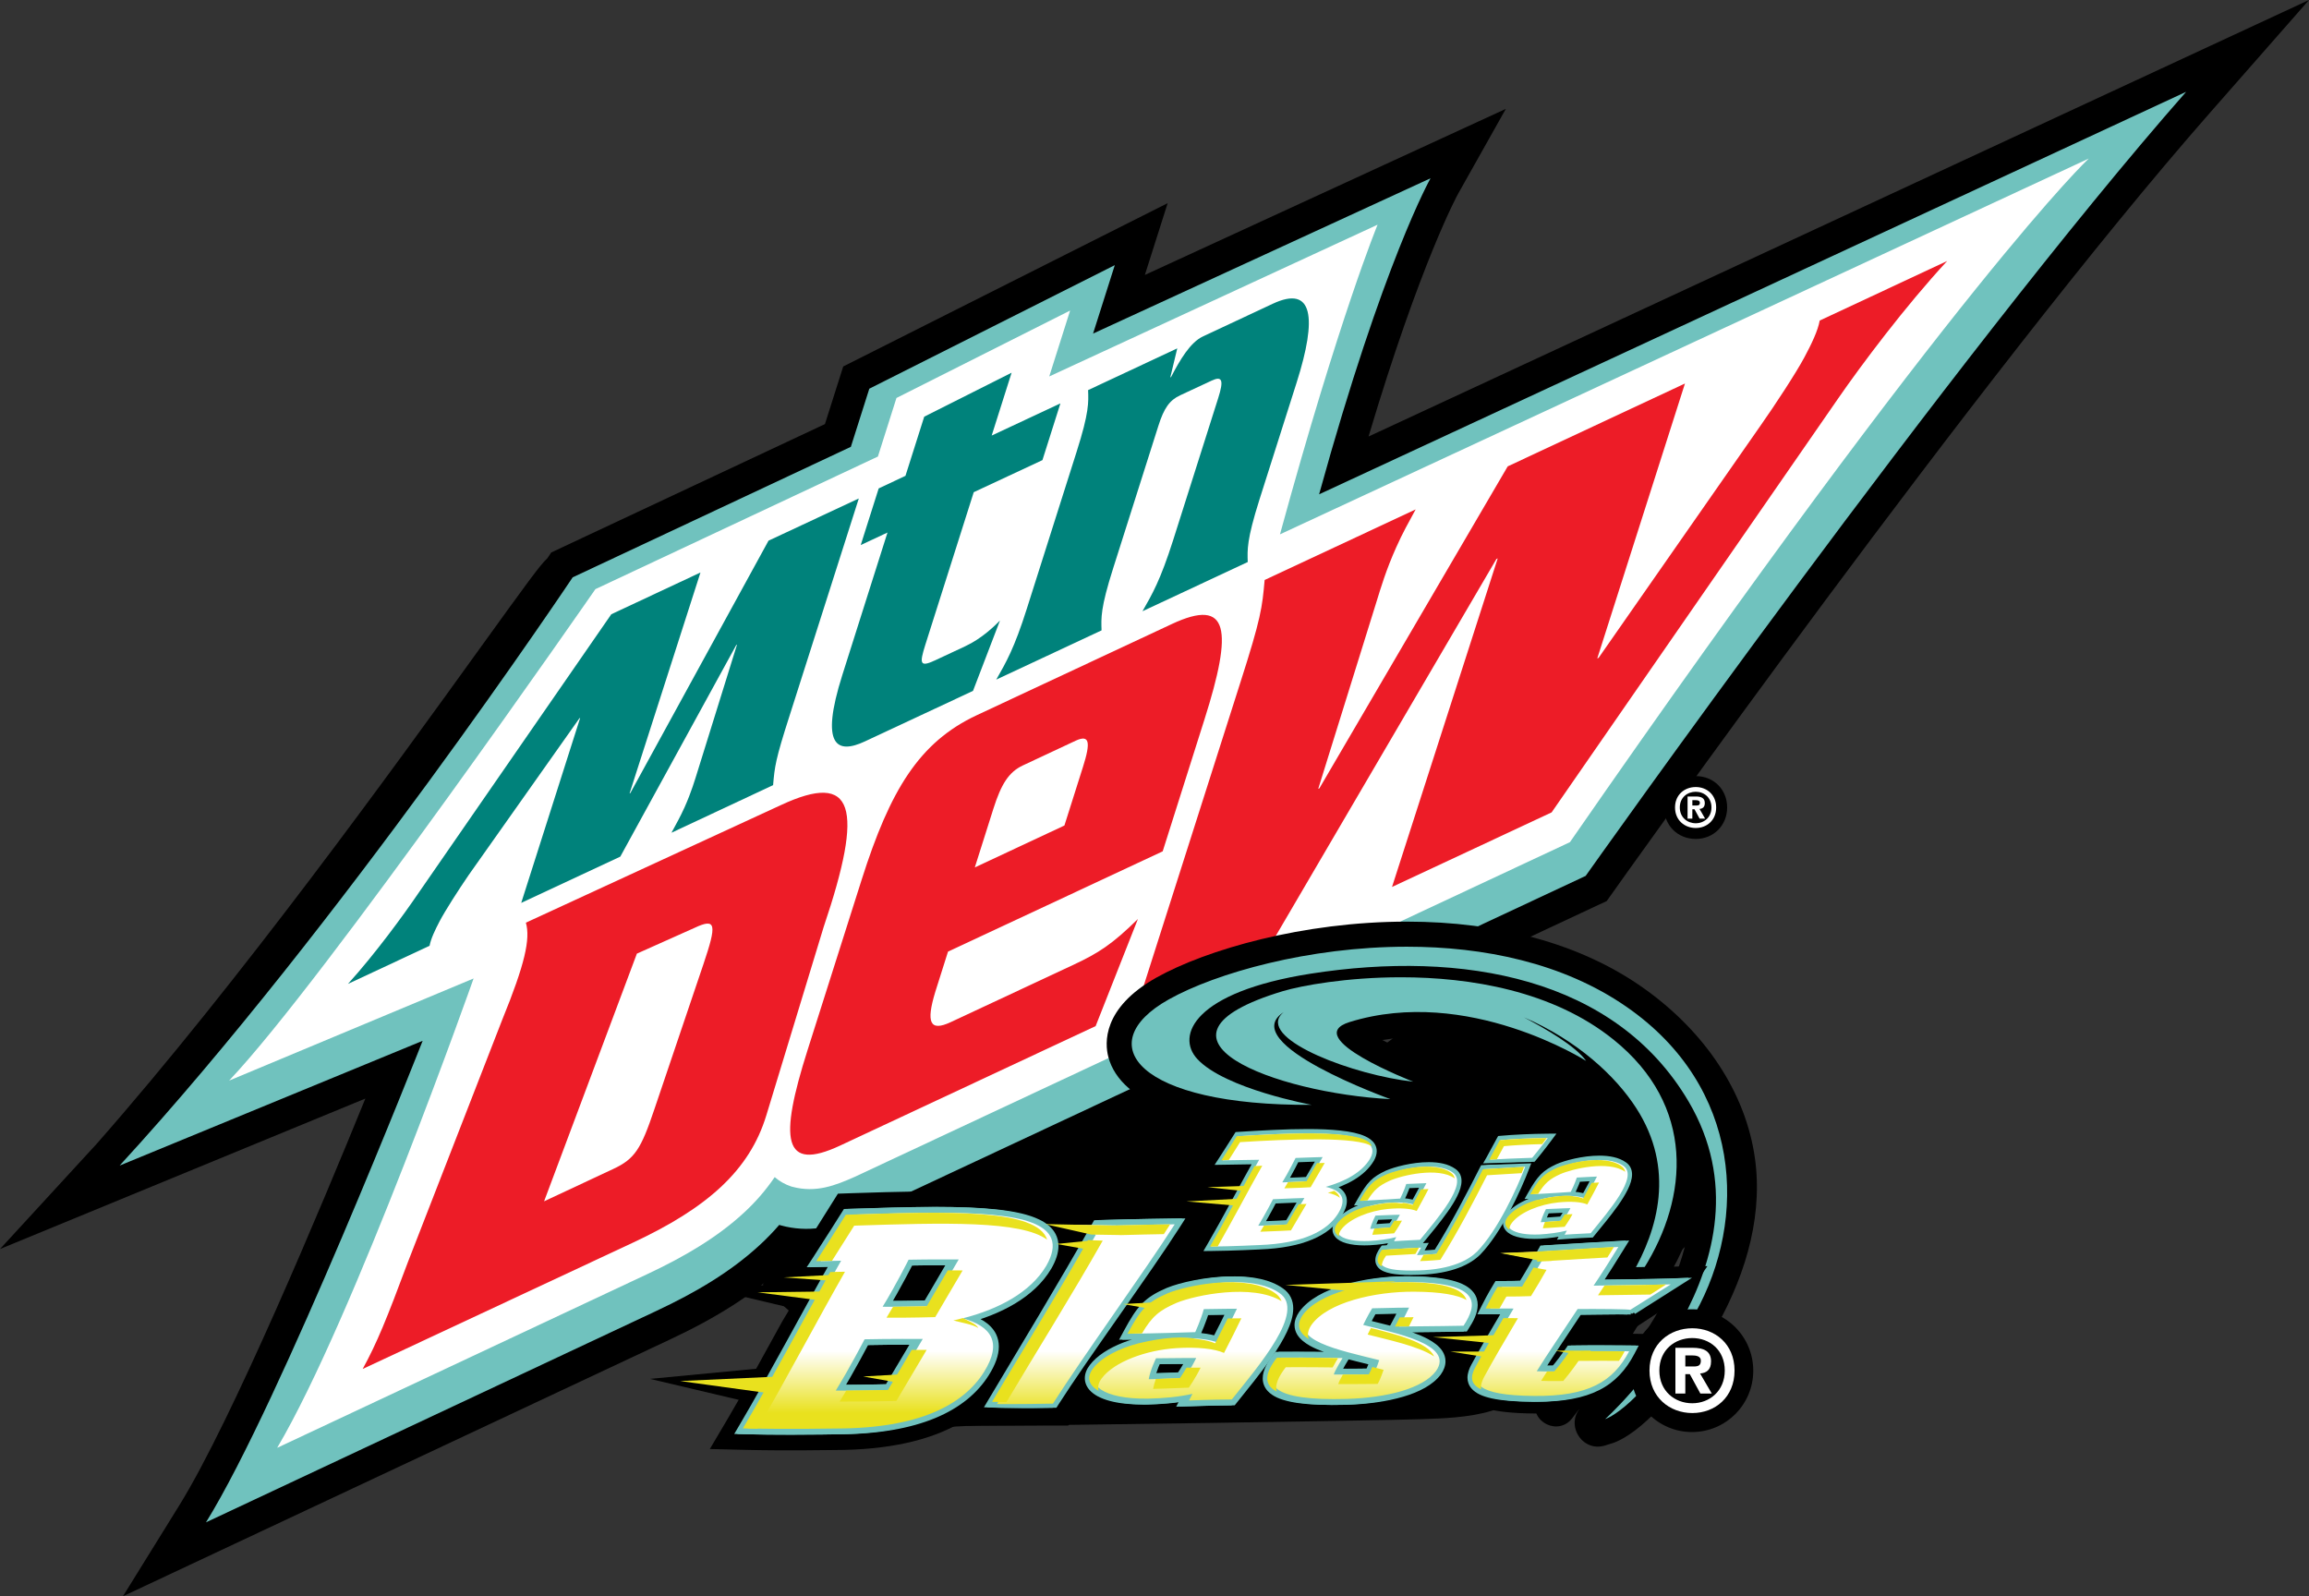 <?xml version="1.0" encoding="UTF-8"?>
<svg id="Layer_2" data-name="Layer 2" xmlns="http://www.w3.org/2000/svg" width="1991" height="1376.4" xmlns:xlink="http://www.w3.org/1999/xlink" viewBox="0 0 1991 1376.4">
  <rect x="0" y="0" width="1991" height="1376.4" fill="#333333" stroke="none"/>
  <defs>
    <style>
      .cls-1 {
        fill: #ed1c27;
      }

      .cls-2 {
        fill: #fff;
      }

      .cls-3 {
        fill: #00827b;
      }

      .cls-4 {
        fill: #e9e11e;
      }

      .cls-5 {
        fill: #70c2be;
      }

      .cls-6 {
        fill: none;
      }

      .cls-7 {
        fill: url(#linear-gradient);
      }
    </style>
    <linearGradient id="linear-gradient" x1="772.15" y1="1553.87" x2="773.25" y2="1553.87" gradientTransform="translate(76370.68 -36269.33) rotate(90) scale(48.48)" gradientUnits="userSpaceOnUse">
      <stop offset="0" stop-color="#fff"/>
      <stop offset="1" stop-color="#e9e11e"/>
    </linearGradient>
  </defs>
  <g id="Layer_1-2" data-name="Layer 1">
    <path d="m809.56,1231.93s4.87-2.74,50.14-2.74,325.49-4.17,364.75-5.47,87.31-2.34,111.64-46.17,61.85-232.3,5.27-237.36c-56.58-5.06-306.92-10.06-400.36-1.76s-258.67,131.08-283.01,168.54c-4.78,7.35,151.58,124.96,151.58,124.96Z"/>
    <g id="Layer_1-2" data-name="Layer 1-2">
      <path d="m1180.06,376.4c44.81-150.29,76.88-208.71,77.21-209.28l41.19-73.25-311.27,143.21,19.66-61.9-279.76,140.82-15.76,49.68-236,110.7-3.45,5.15c-5.41,4.62-17.29,20.95-58.84,78.57-72.04,99.97-206.33,286.1-329.96,426.5L0,1077l315.05-129.75c-37.16,91.3-115.08,277.73-160.59,351l-48.46,78.15,471.43-221.27c41-19.19,71.55-38.75,96.23-61.57,2.67-2.45,5.28-4.97,7.84-7.56,10.05,1.28,20.23,1.17,30.25-.31,2.67-.39,5.39-.89,8-1.47,14.36-3.16,25.83-8.18,35-12.2l1.57-.74,622.55-291.28,6.52-3,4.18-5.88c3.14-4.46,317.4-447.9,516-673.86L1991,0l-810.94,376.4Z"/>
      <path class="cls-5" d="m1137.43,426.24c55.4-200.8,96.1-272.52,96.1-272.52l-291,133.91,18.73-59-211.67,106.53-15.91,50.12-239.87,112.54s-200.81,300.63-390.67,507.23l261.3-107.6s-122.6,311.78-186.83,415.22l388.19-182.22c34.49-16.15,64.48-34,89.31-56.91,5.94-5.45,11.55-11.24,16.81-17.34.94.27,1.47.44,1.61.47,11.14,3.04,22.79,3.72,34.21,2,2.09-.31,4.13-.69,6.09-1.13,11.83-2.59,21.57-6.85,30.15-10.6l.29-.16,623-291.52s316.2-446.76,517.79-676.1l-747.63,347.08Z"/>
      <path class="cls-2" d="m1353.72,726.17l-616.79,288.62c-16.6,7.34-33.25,14-53.7,8.54-.3-.06-.67-.17-1-.27-5.23-1.72-10.07-4.46-14.23-8.06-7.68,11.29-16.65,21.64-26.72,30.85-22.23,20.51-49.87,37.18-83.08,52.75l-319.2,149.81c66-111.63,169.37-404.71,169.37-404.71l-210.82,88.08c82.17-86.58,315.85-423.78,315.85-423.78l243.6-114.34,16-50.5,149.74-75.38-18,56.82,283.12-130.85s-32.8,79.13-84.16,267l697.35-324s-110.57,103.38-447.33,589.42Z"/>
      <path class="cls-3" d="m796.93,359.3l75.35-37.92-17.17,54.18,59.25-27.72-15.49,48.9-59.24,27.66-41.8,131.72c-5,16-4.85,19.48,8.43,13.29l26.15-12.23c14.48-6.74,25.56-17.83,29.84-22.11l-23.25,60.65-93.32,43.61c-23.63,11-39,4.67-19.32-57.44l38.9-122.71-23.09,10.82,15.5-48.85,23.09-10.86,16.17-50.99Zm141.31-22.93c.37,10.65,1,19-10,53.5l-42.81,134.93c-10.93,34.52-17.93,46.35-26.38,61.2l90.8-42.45c-.36-10.71-1-19,10-53.54l38.96-122.71c4.85-15.41,9.68-22.2,18.83-26.46l27.08-12.62c9.16-4.3,10.65-.47,5.75,14.92l-38.93,122.72c-11,34.5-17.93,46.36-26.41,61.19l90.77-42.43c-.36-10.7-.89-19,10-53.54l32.24-101.46c17.68-55.76,14.29-84.06-20.7-67.69l-60.18,28.17c-11,5.11-20,20.59-27.49,35l-.64.29,6-25-76.89,35.98Zm-438.62,283l.62-.26-50.8,159.43,85.43-39.89,100-182.47.62-.28-33.61,108c-2.8,9-5.71,19-11.56,32.14-3.83,8.5-7.06,14.07-11.32,22l87.63-41.04c1.38-16,1.93-21.71,14.26-60.06l59.64-187.11-77.85,36.38-119.17,217.65-.65.31,61.14-190.51-76.88,36-166,240c-13,19.16-37.61,52.84-61.05,78.72l70.35-32.86c1.07-5.94,4.66-13.55,8.73-21.27,4.74-9.05,16.29-27.05,25-39.75l95.47-135.13Z"/>
      <path class="cls-1" d="m469.16,1035.85l59.55-27.85c18.75-8.73,24-17.24,35.54-51.52l42.29-125.05c11.56-34.3,11.19-40.22-7.58-31.4l-49.79,22.26-80.01,213.56Zm-36-156.79c19.37-47.49,24.34-69.45,20.3-83.47l219.64-101.27c63.72-29.76,72.19,1.21,37.12,105l-49.38,162.24c-14.54,48-51.44,80.23-115.19,110l-232.92,108.86c12.34-22.53,20.53-42.67,39-92.17l81.43-209.19Zm484.66-167.25l16-50.51c6.76-21.3,5.78-28.23-6.41-22.56l-45.41,21.26c-12.18,5.72-18.68,16.12-25.45,37.42l-16,50.55,77.27-36.16Zm-100.37,108.75l-11,34.78c-8.07,26.61-4.54,34.35,13.24,26.06l106.38-49.7c21.09-9.9,33-17.48,55.12-39.25l-36.44,92.31-220.25,103c-49.64,23.23-52.69-4.94-28.14-82.32l46.64-146.89c24.53-77.32,49.62-118.62,99.26-141.85l168.17-78.61c49.68-23.24,52.72,4.92,28.14,82.32l-36,113.67-185.12,86.48Zm700.12-452.83c13.35-19,31.08-46.12,38.29-59.57,6.23-11.66,11.69-23,13.23-31.75l109.91-51.35c-36.2,39.06-74.12,89.76-94,118.53l-247.07,356.91-137.62,64.31,91.13-283.31-1.11.52-194,331.39-115.73,54.09,88.66-278.09c18.29-57,19.08-65.41,21.22-89.3l130.21-60.85c-6.31,11.7-11.12,20-16.78,32.74-8.73,19.48-13.09,34.31-17.22,47.64l-50,160.56,1-.46,162.38-277.59,152.84-71.45-75.62,237.07,1.18-.54,139.1-199.5Z"/>
      <g>
        <path d="m1462.2,678.63c-9.44,0-17.86,6.48-17.86,17.61s8.42,17.71,17.86,17.71,17.61-6.55,17.61-17.71-8.28-17.61-17.61-17.61Zm0,31.24c-7.26,0-13.74-5.03-13.74-13.62s6.48-13.54,13.74-13.54,13.57,4.98,13.57,13.54-6.42,13.62-13.59,13.62h.02Z"/>
        <path d="m1465.45,697.51c2.55-.2,4.57-1.47,4.57-5.03,0-4.26-2.94-5.69-7.75-5.69h-7.12v19.08h4.12v-8.07h1.86l4.4,8.07h4.75l-4.84-8.37Zm-2.69-2.94h-3.48v-4.61h2.73c1.61,0,3.74.23,3.74,2.2-.01,2.02-1.12,2.41-2.99,2.41Z"/>
        <path d="m1462.2,723.4c-15.56,0-27.3-11.67-27.3-27.15s11.74-27.04,27.3-27.04,27.08,11.62,27.08,27.04-11.65,27.15-27.08,27.15Zm0-31.25c-1.61,0-4.31.54-4.31,4.1s2.7,4.18,4.31,4.18,4.12-.55,4.12-4.18-2.61-4.1-4.15-4.1h.02Z"/>
        <path d="m1470.32,715.27h-4.75c-2.04-.71-4.25-.71-6.29,0h-4.12c-5.22,0-9.44-4.23-9.44-9.44v-19.08c0-5.22,4.23-9.44,9.44-9.44h7.11c12.69,0,17.2,8.15,17.2,15.13.04,2.55-.56,5.08-1.75,7.34l.73,1.3c2.63,4.51,1.1,10.29-3.4,12.91-1.44.84-3.08,1.28-4.76,1.28h.03Z"/>
        <path class="cls-2" d="m1462.2,678.63c-9.44,0-17.86,6.48-17.86,17.61s8.42,17.71,17.86,17.71,17.61-6.55,17.61-17.71-8.28-17.61-17.61-17.61Zm0,31.24c-7.26,0-13.74-5.03-13.74-13.62s6.49-13.54,13.74-13.54,13.56,4.98,13.56,13.54-6.41,13.62-13.58,13.62h.02Z"/>
        <path class="cls-2" d="m1465.45,697.51c2.55-.2,4.57-1.47,4.57-5.03,0-4.26-2.94-5.69-7.75-5.69h-7.12v19.08h4.12v-8.07h1.86l4.4,8.07h4.75l-4.84-8.37Zm-2.69-2.94h-3.48v-4.61h2.73c1.61,0,3.74.23,3.74,2.2-.01,2.02-1.12,2.41-2.99,2.41Z"/>
      </g>
    </g>
    <g id="g68">
      <path id="path70" d="m1346.66,1171.31l155.21-140.49-102.9-110.99-185.61-33.74-398.53,299.5,531.84-14.29Z"/>
    </g>
    <g id="g80">
      <path d="m1512.47,993.75c-9.7-57.25-46.45-107.94-97.65-143.4-52.53-36.41-122.28-55.66-201.73-55.66-89.64.02-172.99,24.22-215.86,48.21-46.89,26.32-44.66,56.71-41.52,68.55,10.61,40.05,72.99,62.9,171.44,62.9,1.36,0,2.74,0,4.11-.01l145.15-.93,68.17,3.51-14.47-5.18c1.15-1.72.56-4.52-2.07-5l-3.92-.72,56.24,6.15-153.95-59.63c-11.95-4.63-24.41-10.41-34.4-15.75,83.32-13.9,163.19,35.74,164.02,36.27l19.5,12.43c8.41,8.99,13.99,16.78,17.21,21.79,22.9,35.56,21.54,76.05-4.05,120.35-20.74,35.9-49.91,60.74-50.18,60.97l-14.42,59.13c-4.61,18.91,20.01,30.57,31.71,15.01l25.15-33.43c5.53-2.07,14.22-19.51,54.9-84.21,7.39-11.77,13.5-23.79,18.32-35.92-4.11,18.69-11.5,37.93-22.21,57.67-25.89,47.72-61.98,80.42-62.33,80.73l-4.99,4.46c-16.2,14.47-1.25,40.82,19.48,34.33l6.39-2c6.8-2.13,43.1-17.01,90.18-101.57,26.09-46.78,40.32-98.62,31.78-149.04Z"/>
      <path id="path82" class="cls-5" d="m1391.31,896.44c-52.42-42.26-124.03-53.77-183.33-53.77-46.71,0-85.77,7.16-101.91,11.99-133.31,40.35-5.92,87.99,92.84,93.08,0,0-133.98-47.97-92.01-74.99-1.17.93-2.15,1.9-2.91,2.91-15.63,21.6,63.46,51.45,114.61,57.04,0,0-98.1-37.93-54.94-51.4,101.77-31.66,204.01,33.49,204.01,33.49-8.89-12.68-34.75-27.69-53.62-37.56,46.06,19.88,79.06,50.58,96.89,78.32,67.12,104.23-58.52,209.61-58.52,209.61,0,0,26.25-9.82,65.1-71.59,38.47-61.31,44.55-140.19-26.2-197.13"/>
    </g>
    <path id="path310" class="cls-5" d="m1397.45,1133.43h9.4v-3.55h-9.4v3.55Z"/>
    <path id="path370" class="cls-5" d="m1402.49,868.13c-54.93-38.08-123.51-51.81-189.38-51.81h-.02c-84.5.02-164.49,22.62-205.27,45.44-68.4,38.38-26.95,91.88,123.3,90.92,0,0-74.88-13.71-98.77-39.6-18.6-20.16-2.61-57.7,97.55-73.47,131.51-20.63,263.21,3.43,326.08,110.08,81.04,137.34-71.93,273.99-71.93,273.99,0,0,32.47-10.15,77.74-91.45,45.28-81.19,40.57-194.95-59.3-264.11"/>
    <g id="g372">
      <path id="path374" d="m1511.8,1181.88c0,29.23-23.64,52.93-52.81,52.93s-52.81-23.7-52.81-52.93,23.64-52.93,52.81-52.93,52.81,23.7,52.81,52.93"/>
    </g>
    <g id="g376">
      <path id="path378" class="cls-2" d="m1459.2,1209.99c-15.02,0-28.37-10.44-28.37-28.21s13.35-28.02,28.37-28.02,28.03,10.31,28.03,28.02-13.22,28.21-28.03,28.21m.05-64.67c-19.52,0-36.93,13.42-36.93,36.44s17.41,36.66,36.93,36.66,36.41-13.56,36.41-36.66-17.16-36.44-36.41-36.44"/>
    </g>
    <g id="g380">
      <path id="path382" class="cls-2" d="m1460.4,1178.26h-7.18v-9.53h5.63c3.35,0,7.75.45,7.75,4.49,0,4.28-2.31,5.04-6.2,5.04m15.02-4.33c0-8.85-6.13-11.78-16.04-11.78h-14.71v39.44h8.54v-16.73h3.86l9.11,16.73h9.85l-10.09-17.28c5.28-.39,9.47-2.95,9.47-10.38"/>
    </g>
    <g id="g84">
      <path id="path86" class="cls-2" d="m826.68,1085.98s-25.59-.15-43.22.23c0,0-11.33,22.65-22.41,40.57,17.99.13,42.03-.5,42.03-.5,0,0,11.52-19.77,23.6-40.29m-30.99,68.53s-30.51-.13-50.18.32c0,0-12.81,24.74-24.85,44.24,21.41.16,48.98-.56,48.98-.56,0,0,12.73-21.63,26.05-44.01m-74.22,77.23s-42.87.79-77-.08c25.37-42.94,57.05-102.95,80.8-144.59l-17.56.38c9.43-14.42,25.48-40.02,25.48-40.02,110-3.57,197.74-6.21,169.03,43.94-13.62,23.01-41.14,37.48-72.03,45.38,24.06,6.75,34.63,20.29,18.17,46.43-18.01,28.53-56.72,48.46-126.9,48.56"/>
    </g>
    <g id="g88">
      <path id="path90" class="cls-2" d="m908.13,1208.85c-29.99.56-48.3-.11-48.3-.11,25.64-43.18,60.79-100.86,89.34-151.68,32.08-1,63.76-1.37,63.76-1.37-25.48,39.92-78.64,112.14-104.8,153.17"/>
    </g>
    <g id="g92">
      <path id="path94" class="cls-2" d="m1031.43,1171.02s-14.08-.12-34.64.21c0,0-4.76,9.57-6.32,18.06,0,0,14.36-.27,30.84-1.06,0,0,5.94-8.45,10.12-17.21m-6.13,36.56l2.89-5.66c-12.14,2.7-25.17,3.83-38.32,4.12-39.08.46-53.96-12.37-43.63-25.85,10.83-14.41,38.57-24.37,64.24-25.97,17.98-1.23,33.04.46,41.19,4.07,5.71-11.04,11.11-21.74,14.89-29.79,0,0-16.08.06-28.58.34-2.2,8.49-7.38,19.84-7.38,19.84-29.03,1.01-54.51,1.36-54.51,1.36,11.49-21.34,17-27.29,34.75-34.97,16.56-6.83,68.08-17.36,92.46-.05,23,15.53-18.24,62.92-41.14,91.72-18.54.11-36.87.84-36.87.84"/>
    </g>
    <g id="g96">
      <path id="path98" class="cls-2" d="m1161.62,1206.24c-65.87,1.85-75.11-12.01-56.72-35.58,0,0,30.31-.17,52.76.36,0,0-6.75,10.97-7.57,14.21,0,0,21.48.12,34.01-.15,2.73-4.41,5.15-12.25,5.15-12.25-35.73-8.91-76.98-17.01-62.12-38.83,13.8-19.12,54.29-28.74,88.65-28.47,62.04.32,58.25,19.28,46.22,37.61,0,0-28.71.54-55.31.7,4.16-7.62,8.33-16.31,8.33-16.31,0,0-16.09.08-31.81.59-3.67,5.81-7.73,14.34-7.73,14.34,27.07,7.04,79.08,16.58,62.81,39.73-11.36,15.21-42.7,23.04-76.66,24.06"/>
    </g>
    <g id="g100">
      <path id="path102" class="cls-2" d="m1322.9,1203.67c-50.92-.39-53.77-11.68-47.11-24.33,7.32-13.72,18.08-32.05,29.3-51.02l-20.25-.08c5.14-10.25,10.29-18.58,10.29-18.58,6.81,0,14.22-.05,21.19-.3,6.67-10.69,12.56-21.15,17.78-30.51,30.14-1.94,61.4-3.64,61.4-3.64-6.19,10.04-13.3,21.43-21.38,33.37,16.8-.3,52.04-.57,66.56-1.09l-33.43,21.22c.59-.79-31.45-.13-46.87,0-12.85,19.58-26.19,39.02-35.27,53.64,7.73.39,19.03.15,19.03.15,6.58-7.67,13.17-17.28,13.17-17.28,24.9-.34,47.49-.04,47.49-.04-13.93,26.39-35.32,38.95-81.88,38.49"/>
    </g>
    <g id="g112">
      <path id="path114" d="m682.86,1115.17l-29.67-2.89,31.66-15.58,11.22-6.93"/>
    </g>
    <g id="g116">
      <path id="path118" d="m560.5,1188.97l147.2,34.75,27.79-51.47"/>
    </g>
    <g id="g120">
      <path id="path122" d="m763.22,1090.93l-127.53,8.71,123.66,15.76,27.05-25.69"/>
    </g>
    <g id="g124">
      <path id="path126" d="m763.22,1090.93l-.07-1.23-140.08,9.56,136.72,17.43,29.87-28.43-26.5,1.44h-.01l.07,1.23.05,1.23,19.85-1.06-24.2,23-110.59-14.09,114.97-7.85-.08-1.23.05,1.23"/>
    </g>
    <g id="g128">
      <path id="path130" d="m611.75,1111.14l130,30.77,29.75-41.12"/>
    </g>
    <g id="g132">
      <path id="path134" d="m1061.13,1045.35l-61.58-10.38,70.87-6"/>
    </g>
    <g id="g136">
      <path id="path138" d="m1021.09,1023.13l54.39-4.14-5.92,11.83"/>
    </g>
    <g id="g140">
      <path id="path142" d="m1380.94,1180.27c-1.04.59-2.24,1.1-3.37,1.61l1.21-1.59,2.17-.02m-4.81-88.05c-2.24,3.46-9.67,15.06-13.66,21.33h-.8l-4.99,7.67-14.51,21.91s-25.05,38.31-28.94,44.2c-4.79-.57-7.9-1.24-9.77-1.81,7.26-13.57,18.3-32.3,28.97-50.37,0,0,3.2-5.43,6.43-10.85h.11l4.23-7.45.82-1.37c4.69-7.51,8.98-14.95,13.03-22.17,5.24-.3,9.57-.53,19.09-1.1"/>
    </g>
    <g id="g144">
      <path id="path146" d="m1365.96,1181.88l1.21-1.59,2.16-.02c-1.06.58-2.19,1.1-3.36,1.61m-81.19-87.15l-5.09,7.76c-.07.13-.75,1.21-1.74,2.95-2.39-2.31-5.3-4.27-8.64-6.07,5.77-2.85,10.75-6.42,14.96-10.59,4.46-4.62,8.74-9.95,12.75-15.77,4.32,2.27,10.15,4.17,18.06,4.97-3.03,5.36-6.26,10.8-9.56,16.35-5.27.1-20.74.39-20.74.39m-160.39,19.25c-2.17-4.01-5.48-7.68-10.22-10.91-32.17-22.8-92.56-9.23-110.87-1.63h-.05s8.26-12.9,8.26-12.9l32.91.26c17.99-.2,39.81-1.23,42.26-1.35,23.75-.82,42.88-5.3,57.29-13.22,5.11,5.14,14.57,9.72,32.07,9.76l-.03,1.15c0,2.94.63,5.76,1.88,8.39-20.32,3.66-39.75,10.28-53.49,20.45m332.57.12l15.31-22.36s-64.43.85-71.97,1.01c2.72-4.27,22.08-34.39,22.08-34.39l-27.93,1.83-1.75.09c16.02-20.08,27.39-36.8,25.23-51.24-.94-6.16-4.19-11.27-9.42-14.94-18.14-13.12-49.13-6.73-64.14-2.02,8.93-11.46,5.92-25.4,5.92-25.4l-3.71.27-12.2.39h.06c-14.23.15-28.95.81-41.59,1.89l-8.07.69-9.01,16.65-4.52,8.23-1.16.05-3.7,7.38-.73,1.28c-1.23-1.36-2.62-2.62-4.25-3.78-17.94-13.01-48.54-6.8-63.7-2.01.72-2.52,1.11-4.89,1.11-7.21,0-4.45-1.27-8.52-3.78-12.14-12.01-17.69-43.09-16.56-106.54-12.48l-24.92.43-32.52,49.45,29.8-.57-14.87,24.88-33.3.46-74.88,1.69s-34.55-8.31-36.37-3.95c-30.16-12.98-85.48-12.08-167.37-9.42l-11.55.41-46.14,73.47s10.25-.12,19.76-.28c-9.14,16.46-21.59,36.88-21.59,36.88-16.1,29.41-32.75,59.76-47.26,84.35l-15.22,25.74,30.36.74c34.19.86,76.14.13,77.85.13h-.34c45.51-.07,81.77-8.04,108.49-23.62l5.66,2.52h86.99l13.95-21.7c8.59,7.39,24.66,14.02,55.07,13.68,3.17-.06,6.14-.22,9.14-.39l-1.34,2.56,73.32-1.66,5.5-6.4,5.81-7.27c.86-1.07,1.77-2.15,2.62-3.23,10.82,12.78,34.3,17.8,77.07,16.58h.04c20.82-.64,71.37-4.92,90.8-31.04l.3-.34c.77-1.15,1.42-2.22,2-3.31l.23,1.41c0,4.9,1.53,9.32,4.54,13.44,8.78,11.86,27.46,17.01,62.6,17.27,50.94.47,80.27-13.68,98.06-47.37l11.15-20.98-26.89-.43,1.24-2.84,50.66-33.1"/>
    </g>
    <path id="path148" d="m984.85,1131.63h367.87v-68.05h-367.87v68.05Z"/>
    <g id="g150">
      <path id="path152" class="cls-5" d="m1124.76,1033s-16.41.49-27.07,1.04c0,0-6.54,12.82-12.75,22.87,11.58-.26,26.41-1.11,26.41-1.11,0,0,6.6-11.24,13.41-22.81m15.74-35.29s-13.85.36-23.34.77c0,0-5.81,11.81-11.49,21.06,9.72-.25,22.7-1.01,22.7-1.01,0,0,5.93-10.27,12.13-20.82m-54.61,75.87s-23.16,1.15-41.57,1.32c13.04-22.3,29.21-53.35,41.41-74.86l-31.34.51c4.9-7.51,13.2-20.77,13.2-20.77,59.27-3.8,128.54-6.73,113.81,19.27-7.02,11.92-21.73,19.76-38.28,24.35,13.12,2.98,19.05,9.67,10.56,23.23-9.34,14.79-29.94,25.58-67.81,26.96"/>
    </g>
    <g id="g154">
      <path id="path156" class="cls-5" d="m1124.76,1033l-.13-3.78s-16.42.53-27.12,1.07l-2.17.09-1,1.95s-.39.77-1.09,2.14c-2.11,4.03-6.95,13.09-11.51,20.49l-3.66,5.9,6.93-.16c11.69-.27,26.53-1.14,26.54-1.14l2.01-.13,1.02-1.71s1.63-2.81,4.13-7.09c2.52-4.25,5.87-9.95,9.26-15.74l3.47-5.88-6.83.2.13,3.78-3.25-1.92c-6.79,11.58-13.4,22.82-13.4,22.82l3.23,1.92-.22-3.77s-3.69.22-8.81.48c-5.14.24-11.7.53-17.46.65l.08,3.75,3.2,2c6.33-10.26,12.88-23.11,12.9-23.17l-3.35-1.71.17,3.77c5.3-.27,12.07-.53,17.48-.73,5.42-.19,9.51-.33,9.54-.33l-.13-3.75-3.25-1.92m18.98-33.37l-.11-3.77s-13.84.37-23.38.78l-2.24.1-.98,1.99s-.36.72-.98,1.95c-1.87,3.73-6.2,12.03-10.34,18.82l-3.64,5.93,6.93-.19c9.82-.28,22.79-1.03,22.82-1.03l2-.12,1.02-1.74s1.48-2.58,3.73-6.46c2.26-3.89,5.29-9.08,8.38-14.36l3.45-5.86-6.79.18.11,3.77-3.24-1.92c-6.22,10.56-12.15,20.85-12.15,20.87l3.26,1.88-.24-3.78s-3.22.19-7.64.42c-4.45.23-10.11.49-14.92.61l.11,3.75,3.22,1.97c5.79-9.46,11.62-21.31,11.63-21.37l-3.36-1.66.15,3.77c4.73-.19,10.54-.4,15.19-.54,4.63-.15,8.07-.23,8.08-.23l-.08-3.77-3.24-1.92,3.24,1.92Zm-54.61,75.87l-.19-3.77s-5.76.28-13.83.59c-8.06.32-18.43.64-27.57.73l.03,3.77,3.25,1.9c13.09-22.42,29.29-53.47,41.44-74.89l3.25-5.75-37.93.62.07,3.77,3.14,2.06c4.94-7.54,13.26-20.81,13.26-20.83l-3.19-2.01.24,3.75c20.02-1.27,41.13-2.46,59.68-2.46,15.59,0,29.41.86,38.91,3.08,4.74,1.09,8.37,2.56,10.5,4.09,1.06.74,1.76,1.49,2.15,2.17.39.69.57,1.33.58,2.16,0,1.07-.37,2.6-1.51,4.62l3.27,1.86-3.25-1.92c-6.12,10.56-19.94,18.23-36.02,22.65l.17,7.3c4.14.93,7.28,2.27,9.09,3.71.91.74,1.5,1.48,1.88,2.22.38.74.59,1.54.6,2.63,0,1.98-.88,5.01-3.37,9.02l.02-.02c-4.22,6.65-11.02,12.56-21.52,17.04-10.49,4.48-24.67,7.47-43.29,8.15h-.05l.19,3.77.11,3.76c19.28-.7,34.34-3.77,45.98-8.75,11.61-4.94,19.8-11.82,24.92-19.94,2.92-4.72,4.5-8.95,4.52-13.01.02-2.17-.46-4.25-1.43-6.09-1.42-2.76-3.75-4.83-6.47-6.36-2.73-1.56-5.95-2.64-9.53-3.45l-.85,3.66,1.02,3.62c16.99-4.72,32.59-12.78,40.48-26.04l.03-.04h0c1.59-2.82,2.5-5.58,2.5-8.37,0-2.14-.57-4.21-1.64-6.01-1.87-3.11-4.9-5.23-8.53-6.89-5.47-2.44-12.56-3.88-20.99-4.82-8.4-.94-18.08-1.31-28.49-1.31-18.86,0-40.1,1.21-60.16,2.47l-1.93.14-1.02,1.63s-2.06,3.29-4.74,7.55c-2.7,4.26-6,9.44-8.42,13.15l-3.89,5.95,38.42-.6-.05-3.78-3.26-1.84c-12.25,21.59-28.45,52.61-41.4,74.8l-3.35,5.73,6.64-.06c18.53-.16,41.67-1.33,41.7-1.33l-.17-3.76.11,3.76-.11-3.76Z"/>
    </g>
    <g id="g158">
      <path id="path160" class="cls-5" d="m1207.1,1047.43s-8.54.13-21.07.73c0,0-3.23,6.11-4.5,11.45,0,0,8.73-.47,18.78-1.26,0,0,3.92-5.42,6.78-10.91m-5.06,22.85l1.97-3.59c-7.43,1.92-15.41,2.93-23.42,3.36-23.79,1-32.38-6.62-25.67-15.2,7.09-9.25,24.35-15.98,40.03-17.56,10.97-1.07,20.07-.34,24.91,1.73,3.83-7.01,7.54-13.76,10.11-18.83,0,0-9.78.34-17.37.71-1.66,5.38-5.21,12.57-5.21,12.57-17.7,1.18-33.23,1.96-33.23,1.96,7.76-13.6,11.31-17.35,22.39-22.53,10.33-4.57,42.04-12.16,56.26-1.81,13.4,9.2-13.35,39.54-28.31,57.93-11.24.45-22.48,1.26-22.48,1.26"/>
    </g>
    <g id="g162">
      <path id="path164" class="cls-5" d="m1207.1,1047.43l-.06-3.78s-8.6.16-21.19.75l-2.13.09-1,1.88c-.07.16-3.39,6.32-4.85,12.34l-1.17,4.9,5.01-.26s8.79-.47,18.89-1.28l1.72-.14,1.01-1.39c.05-.08,4.04-5.55,7.09-11.37l2.93-5.61-6.32.09.06,3.78-3.35-1.75c-1.34,2.58-2.97,5.21-4.26,7.18-.66,1-1.21,1.8-1.62,2.39l-.61.85,3.06,2.24-.3-3.77c-5,.41-9.68.72-13.09.92-3.43.22-5.59.32-5.59.32l.19,3.79,3.66.85c.53-2.28,1.58-4.98,2.5-7.06.46-1.03.88-1.92,1.19-2.54l.36-.72.12-.21-3.33-1.77.18,3.75c6.24-.29,11.48-.46,15.17-.57,3.67-.11,5.77-.16,5.78-.16l-.05-3.75-3.35-1.75m-1.71,24.59l3.28,1.81,1.98-3.58,4.19-7.65-8.43,2.19c-7.1,1.84-14.86,2.83-22.66,3.25l.18,3.76-.15-3.76c-1.37.05-2.7.08-3.96.08-7.59.01-13.1-1.05-16.3-2.51-1.61-.7-2.59-1.47-3.1-2.09l-.61-1.48c0-.61.28-1.68,1.42-3.12l.02-.02v-.04c2.91-3.8,8.5-7.62,15.28-10.45,6.77-2.89,14.71-4.93,22.16-5.64h-.02c3.25-.33,6.34-.49,9.14-.49,6.34-.02,11.41.83,13.94,1.93l3.13,1.36,1.65-3c3.82-7.04,7.55-13.77,10.17-18.93l2.88-5.71-6.37.21s-9.79.37-17.42.72l-2.65.11-.78,2.55c-.74,2.42-1.98,5.49-3.07,7.86-.5,1.2-1,2.25-1.34,2.98l-.56,1.14,3.37,1.69-.26-3.76c-8.83.58-17.13,1.07-23.21,1.42-6.09.34-9.95.52-9.95.52l.18,3.78,3.26,1.86c3.83-6.72,6.53-10.76,9.36-13.63,2.83-2.86,5.97-4.82,11.36-7.34l-1.59-3.43,1.5,3.45c2.93-1.31,8.2-3.02,14.3-4.35,6.11-1.34,13.1-2.31,19.65-2.31,7.6-.03,14.49,1.41,18.63,4.45l.05.04.03.03,1.53,1.7c.29.62.48,1.42.48,2.49.04,2.29-.98,5.75-2.91,9.63-2.88,5.88-7.66,12.78-12.85,19.58-5.18,6.77-10.8,13.42-15.36,19.05l2.91,2.37-.15-3.76c-11.32.46-22.57,1.27-22.59,1.27l.26,3.75,3.28,1.81-3.28-1.81.27,3.75s2.78-.19,6.98-.45c4.2-.25,9.79-.56,15.39-.79l1.7-.07,1.06-1.31c6.02-7.41,14.05-16.86,20.67-26.24,3.31-4.67,6.27-9.34,8.46-13.83,2.17-4.47,3.66-8.73,3.67-12.95.02-1.98-.36-3.94-1.23-5.77-.89-1.84-2.28-3.45-4.03-4.65l-2.15,3.12,2.23-3.05c-6.34-4.54-14.62-5.88-23.04-5.9-7.29,0-14.75,1.06-21.27,2.48-6.53,1.46-12.08,3.23-15.71,4.83h-.03s-.05.04-.05.04c-5.67,2.66-9.86,5.15-13.51,8.88-3.63,3.7-6.61,8.32-10.53,15.17l-3.42,5.98,6.88-.35s15.55-.76,33.29-1.96l2.15-.13.96-1.94c.04-.08,3.64-7.27,5.43-13.14l-3.59-1.1.16,3.76c7.55-.36,17.32-.7,17.35-.7l-.14-3.77-3.35-1.71c-2.52,4.97-6.23,11.73-10.06,18.73l3.29,1.81,1.49-3.45c-4.22-1.78-9.92-2.54-16.89-2.54-3.07,0-6.39.16-9.86.5h-.03c-8.22.83-16.77,3-24.32,6.18-7.53,3.22-14.12,7.4-18.3,12.82v-.02c-1.8,2.34-2.99,4.93-3,7.77-.02,2.3.88,4.56,2.37,6.33,2.24,2.64,5.52,4.34,9.67,5.51,4.18,1.17,9.3,1.79,15.5,1.79,1.36,0,2.79-.05,4.27-.1h.05c8.18-.43,16.39-1.48,24.15-3.48l-.94-3.65-3.28-1.81-2,3.58-3.31,6.07,6.89-.49-.27-3.75Z"/>
    </g>
    <g id="g166">
      <path id="path168" class="cls-5" d="m1321.19,998.33c-11.93.34-29.67,1.16-36.17,1.56,2.58-4.53,4.82-9.12,9.11-16.8,11.64-1.01,26.03-1.69,40.44-1.81,0,0-6.55,8.83-13.38,17.05m-98.09,97.13c-31.07.95-39.23-4.37-29.7-17.85,15.68-1,31.98-1.84,31.98-1.84-2.17,3.9-3.59,6.46-3.59,6.46,6.31-.09,17.57-1.07,17.57-1.07,15.44-24.76,28.41-49.79,40.18-72.96,18.38-1.03,35.62-2.11,35.62-2.11-7.17,18.82-23.44,54.45-41.51,73.1-7.13,7.02-21.39,15.38-50.54,16.28"/>
    </g>
    <g id="g170">
      <path id="path172" class="cls-5" d="m1321.19,998.33l-.11-3.77c-12.01.34-29.71,1.16-36.29,1.57l.23,3.76,3.26,1.89c2.68-4.69,4.87-9.22,9.13-16.85l-3.27-1.83.32,3.78c11.53-1.04,25.84-1.7,40.16-1.83l-.04-3.76-3.02-2.25s-.41.53-1.11,1.49c-2.14,2.84-7.09,9.33-12.14,15.4l2.89,2.42-.11-3.77.11,3.77,2.88,2.4c6.94-8.31,13.5-17.19,13.52-17.22l4.5-6.06-7.55.06c-14.51.12-28.98.79-40.76,1.84l-1.98.18-.96,1.71c-4.34,7.76-6.58,12.4-9.09,16.78l-3.46,6.04,6.95-.42c6.44-.4,24.19-1.24,36.04-1.56l1.68-.05,1.1-1.32m-100.97,94.73l-.12-3.77c-2.31.06-4.48.09-6.52.09-9,.03-15.44-.74-19.1-2.01-1.84-.61-2.9-1.31-3.37-1.83l-.58-1.46c-.05-1.09.78-3.52,3.05-6.71l-3.05-2.17.24,3.77c7.83-.5,15.82-.95,21.84-1.28,6.04-.34,10.09-.54,10.1-.54l-.2-3.78-3.27-1.82c-2.19,3.89-3.61,6.45-3.61,6.45l-3.15,5.71,6.5-.1c6.56-.11,17.78-1.11,17.82-1.11l1.87-.18.98-1.59c15.55-24.91,28.58-50.04,40.36-73.22l-3.35-1.72.21,3.78c18.38-1.04,35.63-2.13,35.64-2.13l-.24-3.75-3.51-1.34c-3.54,9.26-9.34,22.77-16.48,36.19-7.1,13.39-15.61,26.74-24.21,35.62l2.7,2.63-2.61-2.68c-6.4,6.26-19.54,14.29-48.04,15.18l.12,3.77.11,3.75c29.8-.86,45.19-9.55,53.07-17.35h.03s.04-.06.04-.06c9.44-9.78,18.13-23.58,25.46-37.35,7.31-13.75,13.2-27.47,16.85-37.03l2.09-5.46-5.83.35s-4.31.28-10.9.69c-6.61.4-15.52.92-24.69,1.45l-2.17.14-.97,1.92c-11.77,23.13-24.7,48.07-40.02,72.64l3.19,2.02-.35-3.77s-2.76.24-6.34.5c-3.58.26-7.95.53-10.94.58l.05,3.76,3.29,1.83s1.43-2.54,3.59-6.43l3.34-5.96-6.81.36s-16.32.82-32.04,1.82l-1.77.13-1.05,1.46c-2.64,3.81-4.39,7.27-4.44,11.05-.03,2.42.93,4.88,2.63,6.64,2.56,2.66,6.12,3.98,10.64,4.89,4.57.91,10.27,1.3,17.3,1.31,2.12,0,4.37-.04,6.75-.12l-.11-3.75Z"/>
    </g>
    <g id="g174">
      <path id="path176" class="cls-5" d="m1354.14,1041.73s-8.58.21-21.1.84c0,0-3.21,5.98-4.48,11.34,0,0,8.77-.46,18.83-1.32,0,0,3.88-5.32,6.76-10.87m-5.02,22.92l1.94-3.55c-7.46,1.83-15.43,2.85-23.43,3.34-23.78,1.04-32.39-6.65-25.68-15.32,7.18-9.18,24.34-15.93,40.09-17.43,10.96-1.12,20-.4,24.87,1.72,3.88-7.04,7.52-13.8,10.12-18.89,0,0-9.78.38-17.38.86-1.64,5.31-5.25,12.4-5.25,12.4-17.66,1.28-33.17,1.98-33.17,1.98,7.76-13.54,11.32-17.34,22.38-22.5,10.32-4.61,42.06-12.17,56.26-1.9,13.41,9.25-13.36,39.57-28.26,58.03-11.31.45-22.47,1.27-22.47,1.27"/>
    </g>
    <g id="g178">
      <path id="path180" class="cls-5" d="m1354.14,1041.73l-.08-3.77s-8.64.22-21.2.86l-2.13.09-1.01,1.87c-.05.17-3.36,6.2-4.82,12.26l-1.16,4.92,5-.27s8.82-.49,18.97-1.33l1.7-.15,1.01-1.38c.05-.11,3.99-5.47,7.05-11.37l2.94-5.65-6.37.15.08,3.77-3.34-1.72c-1.33,2.61-2.96,5.23-4.24,7.18-.64.97-1.2,1.81-1.58,2.35l-.46.62-.16.23,3.02,2.22-.3-3.75c-5,.43-9.67.74-13.13.99-3.42.22-5.6.31-5.6.31l.2,3.77,3.66.88c.54-2.28,1.59-4.96,2.5-7.02.47-1.02.88-1.89,1.18-2.48l.35-.71.12-.23-3.32-1.79.2,3.77c6.24-.31,11.51-.51,15.18-.66,3.69-.13,5.82-.18,5.82-.18l-.1-3.78-3.34-1.72m-1.68,24.64l3.31,1.81,1.91-3.55,4.09-7.48-8.28,2.02c-7.15,1.76-14.91,2.74-22.75,3.21l.22,3.78-.16-3.78c-1.42.05-2.79.07-4.07.07-7.53.04-13-1.05-16.19-2.5-1.59-.7-2.58-1.49-3.08-2.11l-.61-1.52c0-.63.29-1.71,1.41-3.16,2.94-3.8,8.55-7.61,15.33-10.45,6.76-2.86,14.68-4.86,22.13-5.55h.02l.03-.02c3.34-.34,6.48-.51,9.35-.51,6.2-.02,11.15.84,13.64,1.96l3.15,1.37,1.64-2.99c3.9-7.08,7.54-13.89,10.18-19.01l2.94-5.76-6.41.27s-9.83.38-17.48.86l-2.6.16-.77,2.48c-.73,2.39-1.99,5.41-3.07,7.76-.52,1.2-1.02,2.24-1.37,2.93l-.55,1.15,3.34,1.69-.27-3.74c-8.81.63-17.08,1.14-23.15,1.48-6.07.33-9.9.5-9.91.5l.16,3.74,3.26,1.89c3.82-6.72,6.53-10.75,9.36-13.63,2.83-2.87,5.97-4.84,11.35-7.36l-1.6-3.4,1.55,3.43c2.9-1.28,8.18-3.03,14.27-4.37,6.13-1.34,13.16-2.34,19.7-2.34,7.59-.04,14.45,1.39,18.53,4.44l.04.03h.04l1.53,1.72c.31.65.48,1.44.48,2.54.04,2.3-.98,5.74-2.89,9.66-2.87,5.86-7.65,12.78-12.84,19.57-5.18,6.77-10.77,13.43-15.33,19.07l2.92,2.37-.15-3.77c-11.38.46-22.58,1.29-22.6,1.29l.28,3.75,3.31,1.81-3.31-1.81.27,3.76s2.77-.21,6.95-.46c4.21-.28,9.78-.59,15.39-.8l1.72-.09,1.07-1.32c5.99-7.41,14.03-16.89,20.64-26.25,3.3-4.69,6.25-9.38,8.44-13.82,2.18-4.49,3.65-8.75,3.68-12.97,0-1.97-.36-3.98-1.24-5.79-.87-1.84-2.28-3.45-4.05-4.66l-2.12,3.11,2.21-3.05c-6.3-4.49-14.54-5.81-22.95-5.84-7.29,0-14.76,1.05-21.31,2.49-6.56,1.45-12.1,3.23-15.74,4.85h-.03s-.02.01-.02.01c-5.7,2.66-9.87,5.21-13.53,8.91-3.63,3.69-6.62,8.31-10.54,15.18l-3.39,5.93,6.82-.3s15.55-.71,33.28-1.99l2.12-.15.96-1.91c.03-.11,3.68-7.18,5.48-13l-3.59-1.12.23,3.75c3.78-.24,8.1-.44,11.49-.6,3.38-.15,5.81-.26,5.81-.26l-.15-3.76-3.34-1.73c-2.57,5.03-6.2,11.8-10.08,18.82l3.3,1.81,1.51-3.45c-4.2-1.8-9.81-2.57-16.65-2.57-3.16,0-6.55.18-10.13.55h.03c-8.27.82-16.79,2.94-24.35,6.11-7.54,3.23-14.08,7.37-18.31,12.74l-.02.02c-1.81,2.32-3,4.97-3.01,7.8-.02,2.3.87,4.58,2.36,6.33,2.23,2.65,5.49,4.38,9.63,5.55,4.16,1.16,9.25,1.79,15.43,1.79,1.4,0,2.86-.02,4.39-.09h.06c8.19-.48,16.37-1.53,24.09-3.41l-.88-3.68-3.3-1.79-1.93,3.55-3.32,6.09,6.88-.53-.27-3.76Z"/>
    </g>
    <g id="g182">
      <path id="path184" class="cls-5" d="m823.89,1085.98s-25.51-.15-43.13.23c0,0-11.4,22.65-22.37,40.57,17.9.13,41.91-.5,41.91-.5,0,0,11.59-19.77,23.6-40.29m-30.94,68.53s-30.48-.13-50.19.32c0,0-12.79,24.74-24.79,44.24,21.4.16,48.88-.56,48.88-.56,0,0,12.77-21.63,26.1-44.01m-74.18,77.23s-42.88.79-76.99-.08c25.35-42.94,56.98-102.95,80.79-144.59l-17.57.38c9.43-14.42,25.5-40.02,25.5-40.02,109.93-3.57,197.73-6.21,169.02,43.94-13.65,23.01-41.21,37.48-72.04,45.38,24.02,6.75,34.62,20.29,18.15,46.43-18.01,28.53-56.7,48.46-126.86,48.56"/>
    </g>
    <g id="g186">
      <path id="path188" class="cls-5" d="m823.89,1085.98l.03-5.03s-5.13-.02-12.37-.02c-8.94,0-21.1.05-30.91.25l-3.02.06-1.35,2.7s-.69,1.38-1.93,3.78c-3.68,7.16-12.13,23.21-20.23,36.42l-4.65,7.58,8.87.08c1.85.02,3.74.02,5.66.02,17.02,0,36.4-.5,36.42-.5l2.78-.09,1.41-2.39s11.58-19.79,23.61-40.3l4.4-7.51-8.7-.06-.03,5.03-4.32-2.57c-6.01,10.29-11.91,20.37-16.3,27.87-4.4,7.52-7.29,12.45-7.31,12.46l4.34,2.52-.13-5s-4.82.12-11.76.24c-6.94.14-15.99.27-24.41.27-1.89,0-3.76,0-5.58-.04l-.04,5.04,4.29,2.62c11.11-18.17,22.51-40.86,22.56-40.93l-4.47-2.26.1,5.03c9.67-.22,21.78-.27,30.69-.27,7.22,0,12.31.03,12.31.03l.04-5.01-4.32-2.57m-26.62,71.09l.03-5.02s-4.69-.02-11.59-.02c-10.7,0-26.68.06-38.75.33l-2.96.05-1.37,2.65s-.78,1.52-2.17,4.14c-4.12,7.82-13.55,25.35-22.45,39.78l-4.66,7.58,8.89.08c2.38.02,4.82.02,7.28.02,19.97,0,41.78-.58,41.81-.58l2.76-.09,1.41-2.37s3.19-5.4,8.05-13.6c4.86-8.2,11.37-19.17,18.04-30.39l4.5-7.55-8.78-.04-.03,5.02-4.31-2.58c-13.33,22.4-26.11,44-26.11,44l4.32,2.59-.14-5.03s-5.43.15-13.33.28c-7.91.16-18.31.3-28.19.3-2.44,0-4.86-.02-7.19-.03l-.04,5.03,4.26,2.63c12.14-19.72,24.94-44.52,24.99-44.59l-4.46-2.28.12,5.01c11.9-.29,27.86-.33,38.51-.33,6.87,0,11.51.02,11.54.02l.02-5.02-4.31-2.58,4.31,2.58Zm-74.18,77.23l-.11-5.01s-4.41.06-11.58.15c-7.16.09-17.02.17-27.88.17-12.01,0-25.23-.1-37.31-.42l-.12,5.03,4.31,2.56c25.46-43.12,57.08-103.14,80.83-144.66l4.42-7.71-26.45.59.12,5.01,4.19,2.77c9.48-14.51,25.56-40.1,25.57-40.11l-4.25-2.68.17,5.01c26.93-.88,52.5-1.68,75.26-1.68,29.02-.04,53.58,1.38,70.25,5.42,8.34,2.02,14.62,4.73,18.43,7.82,1.92,1.52,3.24,3.11,4.09,4.75.84,1.65,1.28,3.45,1.3,5.63.01,3.61-1.37,8.44-4.84,14.52l4.35,2.48-4.31-2.58c-6.29,10.64-15.93,19.45-27.85,26.62-11.9,7.18-26.05,12.62-41.12,16.47l-18.1,4.65,17.99,5.06c7.59,2.12,13.47,4.93,17.1,8.18,1.85,1.61,3.15,3.31,4,5.13.87,1.81,1.33,3.78,1.34,6.18.03,4.73-1.98,11.21-7.18,19.41-8.41,13.31-21.64,24.75-41.55,32.97-19.89,8.24-46.48,13.21-81.1,13.26h-.08l.11,5.01v5.01c35.54-.04,63.4-5.1,84.89-13.99,21.5-8.88,36.62-21.68,46.2-36.92,5.75-9.15,8.71-17.25,8.71-24.76.02-3.76-.78-7.33-2.3-10.53-2.29-4.78-6.12-8.6-10.8-11.59-4.7-3.01-10.31-5.27-16.65-7.06l-1.35,4.85,1.24,4.85c15.78-4.05,30.81-9.77,43.81-17.57,12.97-7.8,23.94-17.7,31.28-30.09l.05-.05.02-.02c3.99-7.01,6.14-13.41,6.16-19.51,0-3.64-.82-7.14-2.42-10.23-2.82-5.44-7.75-9.47-13.87-12.45-9.22-4.53-21.46-7.14-36.31-8.8-14.83-1.61-32.23-2.21-51.49-2.21-23.01,0-48.65.83-75.59,1.7l-2.66.09-1.42,2.25s-4.01,6.4-9.21,14.58c-5.2,8.2-11.57,18.21-16.25,25.39l-5.22,7.98,27.1-.62-.13-5-4.33-2.51c-23.89,41.76-55.5,101.77-80.78,144.55l-4.34,7.36,8.53.23c12.22.3,25.5.41,37.56.41,21.82,0,39.62-.36,39.64-.36l-.07-5.01v5.01-5.01Z"/>
    </g>
    <g id="g190">
      <path id="path192" class="cls-5" d="m905.39,1208.85c-29.97.56-48.32-.11-48.32-.11,25.68-43.18,60.78-100.86,89.36-151.68,32.07-1,63.74-1.37,63.74-1.37-25.49,39.92-78.64,112.14-104.79,153.17"/>
    </g>
    <g id="g194">
      <path id="path196" class="cls-5" d="m905.39,1208.85l-.1-5.01c-8.68.15-16.37.22-22.93.22-7.98,0-14.29-.08-18.58-.16-2.13-.05-3.79-.08-4.88-.13-1.1-.04-1.64-.05-1.64-.05l-.18,5.02,4.31,2.57c25.65-43.14,60.78-100.85,89.42-151.78l-4.36-2.47.15,5.01c15.99-.48,31.92-.84,43.84-1.02,11.92-.22,19.8-.32,19.82-.32l-.07-5.04-4.2-2.7c-12.66,19.79-32.29,47.81-52.04,76-19.75,28.17-39.6,56.49-52.79,77.18l4.23,2.69-.1-5.01.1,5.01,4.21,2.69c12.98-20.33,32.81-48.63,52.53-76.8,19.76-28.18,39.42-56.22,52.29-76.32l5.02-7.84-9.29.1s-31.73.38-63.88,1.36l-2.82.1-1.39,2.47c-28.5,50.71-63.6,108.35-89.29,151.55l-4.33,7.29,8.44.3c.06,0,9.36.34,25.48.34,6.6,0,14.37-.05,23.11-.21l2.69-.05,1.44-2.28"/>
    </g>
    <g id="g198">
      <path id="path200" class="cls-5" d="m1028.71,1171.02s-14.09-.12-34.64.21c0,0-4.74,9.57-6.33,18.06,0,0,14.38-.27,30.85-1.06,0,0,5.93-8.45,10.12-17.21m-6.17,36.56l2.93-5.66c-12.14,2.7-25.17,3.83-38.3,4.12-39.1.46-53.93-12.37-43.65-25.85,10.83-14.41,38.57-24.37,64.25-25.97,18.01-1.23,33,.46,41.19,4.07,5.7-11.04,11.11-21.74,14.88-29.79,0,0-16.04.06-28.54.34-2.23,8.49-7.47,19.84-7.47,19.84-28.95,1.01-54.47,1.36-54.47,1.36,11.5-21.34,17.02-27.29,34.77-34.97,16.55-6.83,68.08-17.36,92.48-.05,22.97,15.53-18.25,62.92-41.16,91.72-18.53.11-36.89.84-36.89.84"/>
    </g>
    <g id="g202">
      <path id="path204" class="cls-5" d="m1028.71,1171.02l.05-5.03s-2.17,0-5.99,0c-6.04,0-16.2.04-28.79.25l-3.05.04-1.35,2.74c-.08.21-4.94,9.84-6.76,19.36l-1.14,6.07,6.17-.13s14.42-.27,30.96-1.06l2.45-.09,1.42-2.04c.08-.1,6.12-8.69,10.56-17.91l3.43-7.15-7.9-.06-.05,5.03-4.5-2.18c-1.97,4.11-4.44,8.28-6.38,11.39-.98,1.56-1.82,2.85-2.42,3.75l-.71,1.03-.22.34,4.12,2.89-.25-5.01c-8.19.39-15.88.64-21.49.81-5.64.19-9.2.23-9.2.23l.08,5.04,4.93.93c.7-3.71,2.19-7.99,3.48-11.28.67-1.62,1.28-3.02,1.73-4l.51-1.13.18-.35-4.49-2.24.08,5.02c12.52-.19,22.65-.22,28.63-.22h5.91l.03-5.01-4.5-2.18m-1.67,38.74l4.45,2.32,7.9-15.22-10.51,2.35c-11.67,2.61-24.41,3.72-37.32,3.98h.04l-1.96.02c-14.41.03-25.06-1.95-31.56-4.75-3.27-1.41-5.44-2.97-6.66-4.37-1.2-1.38-1.53-2.43-1.55-3.58,0-1.22.49-2.92,2.13-5.09h0s.02-.03.02-.03c4.49-6.03,13.42-11.88,24.39-16.11,10.95-4.3,23.86-7.08,36.18-7.84l.03-.03c3.82-.25,7.49-.38,10.99-.38,12.44-.02,22.59,1.71,27.84,4.05l4.32,1.92,2.15-4.2c5.7-11.11,11.13-21.82,14.95-29.98l3.36-7.18-7.9.03s-16.06.04-28.65.35l-3.78.08-.96,3.65c-1.02,3.87-2.81,8.71-4.34,12.5-.78,1.9-1.48,3.54-2,4.69l-.61,1.36-.2.48,4.54,2.11-.16-5.02c-14.45.51-28.05.84-38.02,1.05-9.98.19-16.31.29-16.33.29l.05,5.03,4.42,2.39c5.68-10.58,9.73-16.97,14.18-21.48,4.43-4.47,9.48-7.51,18.15-11.26l-1.99-4.62,1.91,4.65c4.46-1.84,12.33-4.18,21.57-5.98,9.26-1.81,19.97-3.11,30.36-3.11,14.04-.06,27.38,2.5,35.75,8.51l.04.03.05.05c1.73,1.15,2.75,2.38,3.46,3.81.69,1.41,1.09,3.12,1.09,5.23.03,4.09-1.55,9.63-4.47,15.82-4.33,9.27-11.49,19.94-19.29,30.34-7.79,10.42-16.18,20.59-23.05,29.21l3.91,3.13-.05-5.01c-18.63.1-37.01.82-37.03.82l.18,5.03,4.45,2.32-4.45-2.32.21,5.01s4.55-.15,11.44-.37c6.88-.2,16.07-.4,25.27-.47l2.4-.03,1.5-1.86c9.03-11.36,21.09-25.81,30.97-40.2,4.97-7.21,9.37-14.41,12.62-21.34,3.25-6.96,5.38-13.63,5.4-20.09,0-3.34-.61-6.66-2.1-9.68-1.47-3.02-3.82-5.68-6.84-7.7l-2.81,4.15,2.9-4.1c-11.3-7.93-26.42-10.32-41.54-10.36-11.22,0-22.48,1.41-32.28,3.31-9.8,1.92-18.03,4.31-23.47,6.55l-.03.02h-.05c-9.1,3.94-15.67,7.72-21.31,13.45-5.61,5.73-10.06,12.98-15.86,23.75l-4.05,7.51,8.52-.12s25.57-.35,54.6-1.34l3.07-.12,1.29-2.8c.05-.14,5.31-11.47,7.75-20.67l-4.84-1.27.09,5.03c6.22-.15,13.35-.24,18.91-.29,5.55-.05,9.55-.07,9.55-.07l-.02-5.01-4.54-2.14c-3.7,7.92-9.11,18.58-14.78,29.65l4.45,2.28,2.03-4.58c-7.56-3.28-18.53-4.87-31.88-4.92-3.73,0-7.64.16-11.67.42h.02c-13.36.83-27.14,3.83-39.21,8.49-12.02,4.75-22.37,11.07-28.73,19.45h.03c-2.59,3.36-4.2,7.17-4.2,11.16-.03,3.77,1.53,7.4,4.07,10.25,3.85,4.29,9.62,7.24,17.18,9.31,7.58,2.07,17.07,3.2,28.55,3.2h2.14c13.34-.29,26.69-1.42,39.28-4.23l-1.09-4.91-4.44-2.32-6.91,13.32,8.63-.33-.21-5.01Z"/>
    </g>
    <g id="g206">
      <path id="path208" class="cls-5" d="m1158.92,1206.24c-65.88,1.85-75.13-12.01-56.76-35.58,0,0,30.3-.17,52.75.36,0,0-6.76,10.97-7.57,14.21,0,0,21.52.12,34.03-.15,2.73-4.41,5.13-12.25,5.13-12.25-35.72-8.91-76.98-17.01-62.11-38.83,13.78-19.12,54.29-28.74,88.65-28.47,62.06.32,58.28,19.28,46.24,37.61,0,0-28.73.54-55.35.7,4.13-7.62,8.37-16.31,8.37-16.31,0,0-16.09.08-31.87.59-3.63,5.81-7.68,14.34-7.68,14.34,27.06,7.04,79.08,16.58,62.82,39.73-11.39,15.21-42.71,23.04-76.65,24.06"/>
    </g>
    <g id="g210">
      <path id="path212" class="cls-5" d="m1158.92,1206.24l-.15-5.01c-3.86.09-7.53.13-11,.13-19.01.06-32.1-1.63-39.77-4.36-3.85-1.37-6.23-2.92-7.47-4.3-1.24-1.38-1.62-2.48-1.67-4.19,0-1.5.48-3.56,1.67-6.12,1.2-2.5,3.07-5.42,5.57-8.62l-3.94-3.11.04,5.01s5.14-.04,12.78-.04c10.84,0,26.73.08,39.81.39l.12-5.01-4.27-2.65s-1.72,2.81-3.57,6.04c-.92,1.62-1.87,3.35-2.7,4.94-.81,1.66-1.45,2.97-1.9,4.62l-1.58,6.2,6.41.05s5.01.03,11.61.03c7.08,0,16-.03,22.56-.16l2.71-.05,1.44-2.32c1.7-2.76,3.02-5.98,4.02-8.65,1.01-2.68,1.63-4.7,1.64-4.78l1.56-5.05-5.13-1.27c-15.37-3.84-31.57-7.51-43.54-11.99-5.98-2.2-10.87-4.65-13.89-7.08-1.52-1.19-2.54-2.37-3.16-3.4-.58-1.04-.83-1.87-.83-2.88,0-1.31.48-3.2,2.24-5.77l-4.14-2.85,4.07,2.96c2.83-3.95,7.28-7.7,13.02-11,17.16-10.01,45.32-15.46,70.11-15.41h1.43c20.26.07,33.15,2.3,40.21,5.38,3.56,1.53,5.61,3.15,6.68,4.64,1.1,1.47,1.49,2.78,1.53,4.64.1,3.66-2.43,9.35-6.34,15.16l4.2,2.78-.1-5.02s-7.17.15-17.68.28c-10.49.17-24.32.35-37.58.39v5.05s4.43,2.42,4.43,2.42c4.21-7.74,8.44-16.51,8.47-16.56l3.53-7.27-8.08.05s-16.14.08-32,.61l-2.67.09-1.4,2.26c-3.89,6.22-7.93,14.76-7.96,14.85l-2.63,5.49,5.9,1.53c11.92,3.11,28.25,6.63,41.32,11.37,6.52,2.36,12.18,5.06,15.85,7.83,1.83,1.37,3.13,2.74,3.91,3.95.76,1.24,1.05,2.22,1.05,3.32,0,1.31-.46,3.09-2.17,5.54l4.11,2.88-4.01-3.01c-4.55,6.19-14.32,11.77-27.29,15.53-12.93,3.82-28.89,6.03-45.53,6.52h0l.15,5.01.14,5.02c17.33-.51,34-2.76,48.06-6.91,14.04-4.18,25.62-10.13,32.45-19.13l.06-.07.04-.07c2.57-3.59,4.01-7.42,3.99-11.3.03-3.2-1.01-6.2-2.64-8.75-2.9-4.43-7.34-7.63-12.53-10.44-7.8-4.16-17.53-7.35-27.32-10.08-9.76-2.71-19.55-4.93-27.17-6.91l-1.24,4.86,4.53,2.14s.24-.46.66-1.35c1.27-2.58,4.21-8.42,6.74-12.47l-4.24-2.67.17,5.02c7.85-.25,15.78-.42,21.75-.5,6-.08,9.98-.12,9.98-.12l-.04-4.99-4.51-2.21s-1.03,2.14-2.6,5.23c-1.57,3.13-3.64,7.17-5.66,10.88l-4.07,7.5,8.49-.07c26.66-.15,55.41-.7,55.43-.7l2.64-.04,1.45-2.22c4.2-6.51,7.9-13.26,7.98-20.69.03-3.68-1.1-7.55-3.58-10.75-3.74-4.86-9.83-8.11-18.59-10.38-8.79-2.25-20.52-3.47-36.23-3.55h.02-1.49c-17.48,0-36.27,2.43-52.69,7.37-8.23,2.46-15.84,5.56-22.44,9.36-6.59,3.8-12.17,8.34-16.12,13.83l-.05.05-.04.07c-2.53,3.69-4,7.52-4,11.43,0,2.88.85,5.67,2.24,8.02,2.52,4.13,6.4,7.12,11.03,9.75,6.97,3.88,15.84,6.87,25.57,9.64,9.69,2.72,20.2,5.19,30.19,7.67l1.22-4.88-4.8-1.46-.09.29c-.21.7-.85,2.63-1.71,4.78-.81,2.14-1.89,4.56-2.8,5.96l4.27,2.68-.11-5.02c-6.41.13-15.32.16-22.35.16-6.57,0-11.55-.04-11.55-.04l-.03,5.04,4.85,1.24v-.05c.11-.31.66-1.57,1.34-2.91,1.07-2.04,2.48-4.54,3.64-6.51.57-.96,1.07-1.82,1.44-2.41l.57-.93,4.62-7.46-8.76-.21c-13.26-.3-29.17-.38-40.05-.38-7.67,0-12.85.04-12.85.04h-2.42s-1.49,1.93-1.49,1.93c-2.83,3.6-5.08,7.08-6.73,10.52-1.63,3.43-2.65,6.89-2.65,10.42-.05,3.98,1.5,7.98,4.33,10.98,4.29,4.58,10.71,7.3,19.54,9.17,8.88,1.85,20.35,2.77,35.06,2.77,3.57,0,7.33-.05,11.28-.16h0"/>
    </g>
    <g id="g214">
      <path id="path216" class="cls-5" d="m1320.16,1203.67c-50.92-.39-53.74-11.68-47.1-24.33,7.32-13.72,18.12-32.05,29.33-51.02l-20.27-.08c5.14-10.25,10.28-18.58,10.28-18.58,6.79,0,14.22-.05,21.2-.3,6.61-10.69,12.57-21.15,17.77-30.51,30.16-1.94,61.38-3.64,61.38-3.64-6.24,10.04-13.28,21.43-21.35,33.37,16.82-.3,52.04-.57,66.57-1.09l-33.46,21.22c.55-.79-31.4-.13-46.86,0-12.88,19.58-26.22,39.02-35.31,53.64,7.77.39,19.05.15,19.05.15,6.62-7.67,13.21-17.28,13.21-17.28,24.88-.34,47.49-.04,47.49-.04-13.99,26.39-35.31,38.95-81.92,38.49"/>
    </g>
    <g id="g218">
      <path id="path220" class="cls-5" d="m1320.16,1203.67l.03-5.01c-19.13-.14-31.2-1.92-37.73-4.38-3.3-1.2-5.09-2.51-5.93-3.51-.84-1.01-1.03-1.63-1.07-2.81-.03-1.4.65-3.66,2.04-6.29l-.03.05c7.24-13.54,18.02-31.86,29.25-50.83l4.46-7.53-29.03-.11-.03,5,4.48,2.26c2.52-5.01,5.04-9.59,6.93-12.89.95-1.65,1.74-2.99,2.29-3.91.54-.91.84-1.38.85-1.38l-4.27-2.65.02,5.03c6.79-.02,14.29-.06,21.36-.31l2.67-.09,1.42-2.28c6.66-10.8,12.66-21.32,17.88-30.7l-4.38-2.46.34,5.03c15.04-.98,30.38-1.9,41.95-2.56,11.58-.68,19.36-1.1,19.37-1.1l-.27-5.01-4.24-2.65c-6.26,10.05-13.26,21.37-21.26,33.2l-5.42,8,9.66-.15c16.79-.3,51.96-.59,66.63-1.11l-.15-5.01-2.7-4.24-33.45,21.21,2.69,4.26,4.12,2.86c.44-.64.9-1.68.89-2.89.02-1.61-.8-2.9-1.37-3.48-1.2-1.14-1.73-1.17-2.13-1.36l-1.34-.28c-1.04-.12-2.17-.17-3.8-.21-1.63-.03-3.62-.04-5.9-.04-10.63,0-27.47.29-37.39.39h-2.66s-1.47,2.26-1.47,2.26c-12.83,19.53-26.18,38.94-35.37,53.71l-4.51,7.25,8.5.44c3.58.17,7.72.24,11.28.24,4.52,0,8.1-.08,8.13-.08l2.21-.05,1.46-1.68c6.89-7.99,13.51-17.64,13.55-17.72l-4.11-2.85.06,5.01c8.96-.11,17.65-.15,25.08-.15,6.55,0,12.12.03,16.06.06,3.93.04,6.21.06,6.23.06l.06-5.02-4.44-2.35c-6.58,12.34-14.37,20.95-25.87,26.84-11.53,5.87-27.16,9-49.19,8.98h-2.4l-.03,5.01-.05,5.01c.83.02,1.66.02,2.48.02,22.92,0,40.16-3.21,53.72-10.07,13.56-6.86,23.03-17.51,30.18-31.09l3.84-7.28-8.2-.1s-9.24-.13-22.4-.13c-7.46,0-16.19.02-25.22.17l-2.6.02-1.46,2.14s-.39.59-1.11,1.57c-2.1,2.99-7,9.75-11.78,15.27l3.8,3.3-.13-5.03s-.85.03-2.28.06c-1.42,0-3.4.03-5.61.03-3.47,0-7.5-.05-10.77-.21l-.26,5.01,4.26,2.65c8.99-14.44,22.34-33.91,35.23-53.54l-4.18-2.75.04,5.01c10.01-.06,26.84-.4,37.3-.4,2.82,0,5.17.05,6.73.1l1.6.07h.08l.48-3.23-1.01,3.1.53.13.48-3.23-1.01,3.1,1.47-4.49-2.69,3.9,1.22.59,1.47-4.49-2.69,3.9,2.8-4.08-4.04,2.85,1.24,1.23,2.8-4.08-4.04,2.85,4.08-2.88h-4.98c0,1.15.45,2.25.91,2.88l4.08-2.88h-4.98,4.98l-4.1-2.86c-.44.61-.89,1.68-.89,2.86h4.98l-4.1-2.86,6.8,7.13,49.08-31.15-18.5.66c-14.37.52-49.61.8-66.48,1.09l.1,5.02,4.14,2.82c8.15-12.04,15.23-23.51,21.47-33.52l5.09-8.18-9.61.52s-31.26,1.67-61.44,3.63l-2.73.17-1.33,2.38c-5.17,9.34-11.09,19.69-17.65,30.31l4.26,2.64-.18-5.03c-6.88.26-14.25.31-21.01.31h-2.8l-1.46,2.38c-.05.08-5.26,8.49-10.49,18.98l-3.64,7.22,28.37.11v-5.01s-4.31-2.57-4.31-2.57c-11.22,18.99-22.03,37.35-29.44,51.22l-.02.02c-1.74,3.37-3.15,6.96-3.19,10.97-.03,3.23,1.13,6.72,3.56,9.41,3.64,4.09,9.18,6.61,17.29,8.43,8.13,1.79,19.05,2.79,33.84,2.89"/>
    </g>
    <g id="g222">
      <path id="path224" class="cls-5" d="m826.68,1085.98s-25.59-.15-43.22.23c0,0-11.33,22.65-22.41,40.57,17.99.13,42.03-.5,42.03-.5,0,0,11.52-19.77,23.6-40.29m-30.99,68.53s-30.51-.13-50.18.32c0,0-12.81,24.74-24.85,44.24,21.41.16,48.98-.56,48.98-.56,0,0,12.73-21.63,26.05-44.01m-74.22,77.23s-42.87.79-77-.08c25.37-42.94,57.05-102.95,80.8-144.59l-17.56.38c9.43-14.42,25.48-40.02,25.48-40.02,110-3.57,197.74-6.21,169.03,43.94-13.62,23.01-41.14,37.48-72.03,45.38,24.06,6.75,34.63,20.29,18.17,46.43-18.01,28.53-56.72,48.46-126.9,48.56"/>
    </g>
    <g id="g226">
      <path id="path228" class="cls-5" d="m826.68,1085.98l.03-5.03s-5.15-.02-12.42-.02c-8.95,0-21.14.05-30.94.25l-3.01.06-1.37,2.7s-.68,1.39-1.91,3.78c-3.67,7.16-12.1,23.19-20.26,36.4l-4.72,7.6,8.94.08c1.85.02,3.75.02,5.68.02,17.05,0,36.49-.5,36.51-.5l2.79-.09,1.41-2.4s2.88-4.96,7.27-12.46c4.4-7.5,10.29-17.58,16.33-27.83l4.43-7.51-8.73-.06-.03,5.03-4.32-2.57c-12.09,20.54-23.61,40.34-23.61,40.34l4.32,2.52-.13-5s-4.84.12-11.79.24c-6.96.14-16.04.27-24.47.27-1.91,0-3.79,0-5.61-.04l-.05,5.04,4.26,2.65c11.26-18.2,22.6-40.9,22.64-40.96l-4.49-2.26.12,5.03c9.66-.22,21.8-.27,30.71-.27,7.24,0,12.35.03,12.36.03l.03-5.01-4.32-2.57m-26.67,71.09l.03-5.02s-4.69-.02-11.59-.02c-10.7,0-26.68.06-38.72.33l-2.98.05-1.37,2.64s-.78,1.53-2.16,4.14c-4.13,7.83-13.58,25.36-22.49,39.79l-4.7,7.58,8.92.08c2.35.02,4.8.02,7.27.02,19.99,0,41.85-.58,41.89-.58l2.76-.09,1.4-2.37s3.18-5.41,8.04-13.6c4.86-8.2,11.38-19.19,18.02-30.39l4.51-7.55-8.79-.04-.03,5.02-4.29-2.57c-13.33,22.39-26.09,43.99-26.1,44l4.33,2.58-.14-5.03s-5.44.15-13.37.28c-7.95.16-18.34.3-28.25.3-2.44,0-4.85-.02-7.19-.03l-.05,5.03,4.27,2.65c12.18-19.73,25-44.54,25.03-44.61l-4.45-2.28.11,5.01c11.89-.29,27.86-.33,38.51-.33,6.88,0,11.53.02,11.55.02l.02-5.02-4.29-2.57,4.29,2.57Zm-74.22,77.23l-.09-5.01s-4.43.06-11.59.15c-7.14.09-17.02.17-27.89.17-12.01,0-25.21-.1-37.31-.42l-.13,5.03,4.31,2.56c25.47-43.11,57.15-103.14,80.85-144.66l4.4-7.71-26.43.59.12,5.01,4.2,2.77c9.47-14.51,25.53-40.1,25.53-40.11l-4.25-2.68.17,5.01c26.94-.88,52.52-1.68,75.29-1.68,29.02-.04,53.57,1.38,70.24,5.42,8.34,2.02,14.62,4.73,18.43,7.82,1.93,1.52,3.22,3.11,4.1,4.75.82,1.65,1.27,3.45,1.29,5.61,0,3.63-1.37,8.46-4.83,14.53l4.35,2.48-4.32-2.58c-6.28,10.64-15.9,19.45-27.81,26.62-11.91,7.18-26.06,12.62-41.14,16.47l-18.13,4.65,18,5.06c7.62,2.12,13.49,4.93,17.14,8.18,1.84,1.61,3.13,3.31,3.99,5.13.87,1.81,1.33,3.77,1.34,6.18.03,4.73-2,11.21-7.17,19.41-8.42,13.31-21.65,24.75-41.56,32.97-19.9,8.24-46.5,13.21-81.12,13.26h-.08l.09,5.01v5.01c35.57-.04,63.42-5.1,84.93-13.99,21.49-8.88,36.62-21.68,46.21-36.92,5.75-9.15,8.7-17.25,8.71-24.76.01-3.76-.78-7.33-2.3-10.53-2.3-4.78-6.11-8.6-10.79-11.59-4.71-3.01-10.33-5.27-16.67-7.06l-1.36,4.85,1.24,4.85c15.8-4.05,30.82-9.77,43.81-17.57,12.97-7.8,23.94-17.7,31.26-30.09l.04-.05.02-.02c4-7.01,6.15-13.41,6.16-19.53,0-3.62-.83-7.12-2.42-10.21-2.83-5.44-7.75-9.47-13.86-12.45-9.21-4.52-21.46-7.13-36.31-8.79-14.82-1.61-32.22-2.21-51.48-2.21-23.01,0-48.66.83-75.61,1.7l-2.68.09-1.4,2.25s-4.01,6.4-9.19,14.58c-5.2,8.2-11.56,18.21-16.27,25.38l-5.21,8,27.09-.62-.12-5-4.34-2.49c-23.83,41.74-55.5,101.73-80.78,144.53l-4.34,7.36,8.53.23c12.21.3,25.5.41,37.56.41,21.83,0,39.62-.36,39.65-.36l-.08-5.01v5.01s0-5.01,0-5.01Z"/>
    </g>
    <g id="g230">
      <path id="path232" class="cls-5" d="m908.13,1208.85c-29.99.56-48.3-.11-48.3-.11,25.64-43.18,60.79-100.86,89.34-151.68,32.08-1,63.76-1.37,63.76-1.37-25.48,39.92-78.64,112.14-104.8,153.17"/>
    </g>
    <g id="g234">
      <path id="path236" class="cls-5" d="m908.13,1208.85l-.09-5.01c-8.69.15-16.38.22-22.92.22-8.01,0-14.3-.08-18.57-.16-2.15-.05-3.78-.08-4.88-.13-1.1-.04-1.66-.05-1.66-.05l-.16,5.02,4.3,2.57c25.64-43.14,60.78-100.85,89.42-151.78l-4.38-2.47.16,5.01c16.01-.48,31.93-.84,43.83-1.02,11.93-.22,19.82-.32,19.83-.32l-.05-5.04-4.22-2.7c-12.65,19.79-32.3,47.81-52.03,76-19.74,28.17-39.59,56.49-52.78,77.18l4.22,2.69-.09-5.01.09,5.01,4.23,2.69c12.98-20.33,32.78-48.63,52.52-76.8,19.74-28.18,39.41-56.22,52.25-76.32l5.01-7.84-9.28.1s-31.71.38-63.82,1.36l-2.85.1-1.37,2.47c-28.51,50.71-63.61,108.35-89.31,151.55l-4.33,7.29,8.47.3s9.32.34,25.47.34c6.62,0,14.37-.05,23.12-.21l2.68-.05,1.45-2.28"/>
    </g>
    <g id="g238">
      <path id="path240" class="cls-5" d="m1031.43,1171.02s-14.08-.12-34.64.21c0,0-4.76,9.57-6.32,18.06,0,0,14.36-.27,30.84-1.06,0,0,5.94-8.45,10.12-17.21m-6.13,36.56l2.89-5.66c-12.14,2.7-25.17,3.83-38.32,4.12-39.08.46-53.96-12.37-43.63-25.85,10.83-14.41,38.57-24.37,64.24-25.97,17.98-1.23,33.04.46,41.19,4.07,5.71-11.04,11.11-21.74,14.89-29.79,0,0-16.08.06-28.58.34-2.2,8.49-7.38,19.84-7.38,19.84-29.03,1.01-54.51,1.36-54.51,1.36,11.49-21.34,17-27.29,34.75-34.97,16.56-6.83,68.08-17.36,92.46-.05,23,15.53-18.24,62.92-41.14,91.72-18.54.11-36.87.84-36.87.84"/>
    </g>
    <g id="g242">
      <path id="path244" class="cls-5" d="m1031.43,1171.02l.05-5.03s-2.16,0-6,0c-6,0-16.17.04-28.77.25l-3.04.04-1.38,2.73c-.08.22-4.96,9.85-6.74,19.38l-1.12,6.06,6.14-.13s14.42-.27,30.98-1.06l2.45-.09,1.44-2.04c.05-.12,6.09-8.7,10.52-17.91l3.4-7.15-7.89-.06-.05,5.03-4.51-2.18c-1.97,4.11-4.43,8.28-6.36,11.39-.97,1.56-1.82,2.85-2.41,3.76l-.7,1.03-.23.35,4.09,2.87-.23-5.01c-8.21.39-15.88.64-21.51.81-5.64.19-9.18.23-9.18.23l.07,5.04,4.94.89c.68-3.67,2.15-7.95,3.46-11.24.65-1.6,1.27-3.02,1.72-4l.51-1.13.18-.35-4.49-2.24.08,5.02c12.53-.19,22.65-.22,28.61-.22h5.92l.04-5.01-4.51-2.18m-1.62,38.74l4.44,2.31,7.84-15.2-10.46,2.34c-11.69,2.61-24.41,3.72-37.35,3.98h.05l-1.96.02c-14.4.03-25.05-1.95-31.57-4.75-3.26-1.41-5.43-2.97-6.65-4.35-1.21-1.41-1.54-2.46-1.56-3.6,0-1.22.5-2.91,2.16-5.1h.02l.02-.03c4.46-6.03,13.39-11.88,24.35-16.11,10.96-4.3,23.89-7.08,36.18-7.84l.05-.03c3.8-.25,7.49-.38,10.95-.38,6.25,0,11.89.42,16.64,1.15,4.74.72,8.63,1.74,11.22,2.9l4.31,1.93,2.17-4.21c5.73-11.12,11.15-21.84,14.98-29.98l3.4-7.2-7.95.03s-16.1.04-28.68.35l-3.79.08-.94,3.68c-1,3.87-2.78,8.71-4.32,12.49-.76,1.9-1.47,3.52-1.97,4.68l-.8,1.83,4.56,2.1-.18-5.02c-14.48.51-28.08.84-38.07,1.05-9.98.19-16.32.29-16.34.29l.07,5.03,4.41,2.39c5.69-10.58,9.75-16.97,14.18-21.48,4.43-4.47,9.48-7.51,18.15-11.26l-1.98-4.62,1.9,4.65c4.47-1.84,12.35-4.18,21.59-5.98,9.26-1.81,19.96-3.11,30.35-3.11,14.04-.06,27.37,2.5,35.73,8.51l.05.04.06.04c1.72,1.16,2.74,2.38,3.46,3.81.7,1.41,1.08,3.14,1.1,5.27,0,4.07-1.56,9.62-4.47,15.79-4.33,9.26-11.5,19.93-19.29,30.35-7.8,10.4-16.21,20.57-23.05,29.19l3.91,3.13-.02-5.01c-18.66.1-37.03.82-37.06.82l.21,5.03,4.44,2.31-4.44-2.31.17,5.01s4.56-.15,11.44-.37c6.89-.2,16.08-.4,25.29-.47l2.39-.03,1.51-1.86c9.03-11.36,21.07-25.81,30.97-40.19,4.93-7.22,9.35-14.41,12.61-21.35,3.23-6.95,5.36-13.62,5.4-20.05,0-3.35-.62-6.68-2.13-9.71-1.47-3.02-3.82-5.68-6.84-7.7l-2.81,4.15,2.91-4.1c-11.29-7.93-26.42-10.32-41.53-10.36-11.21,0-22.48,1.41-32.27,3.31-9.8,1.92-18.06,4.31-23.48,6.55l-.04.02h-.05c-9.1,3.94-15.67,7.72-21.3,13.45-5.64,5.73-10.08,12.98-15.88,23.75l-4.04,7.51,8.52-.12s25.54-.35,54.63-1.34l3.09-.12,1.29-2.83c.04-.12,5.28-11.45,7.69-20.66l-4.87-1.26.11,5.03c6.22-.15,13.35-.24,18.92-.29,5.58-.05,9.57-.07,9.58-.07l-.03-5.01-4.52-2.15c-3.74,7.93-9.13,18.59-14.83,29.66l4.46,2.28,2.02-4.58c-3.79-1.67-8.38-2.87-13.76-3.68-5.35-.82-11.48-1.25-18.14-1.25-3.72,0-7.62.16-11.65.42h0c-13.34.83-27.12,3.83-39.16,8.49-12.03,4.75-22.38,11.07-28.75,19.45l.03-.03c-2.6,3.39-4.22,7.19-4.22,11.2-.03,3.77,1.54,7.41,4.08,10.26,3.85,4.3,9.63,7.22,17.2,9.29,7.57,2.06,17.05,3.19,28.53,3.19h2.13c13.34-.29,26.71-1.42,39.3-4.23l-1.09-4.91-4.44-2.3-6.86,13.31,8.59-.33-.17-5.01Z"/>
    </g>
    <g id="g246">
      <path id="path248" class="cls-5" d="m1161.62,1206.24c-65.87,1.85-75.11-12.01-56.72-35.58,0,0,30.31-.17,52.76.36,0,0-6.75,10.97-7.57,14.21,0,0,21.48.12,34.01-.15,2.73-4.41,5.15-12.25,5.15-12.25-35.73-8.91-76.98-17.01-62.12-38.83,13.8-19.12,54.29-28.74,88.65-28.47,62.04.32,58.25,19.28,46.22,37.61,0,0-28.71.54-55.31.7,4.16-7.62,8.33-16.31,8.33-16.31,0,0-16.09.08-31.81.59-3.67,5.81-7.73,14.34-7.73,14.34,27.07,7.04,79.08,16.58,62.81,39.73-11.36,15.21-42.7,23.04-76.66,24.06"/>
    </g>
    <g id="g250">
      <path id="path252" class="cls-5" d="m1161.62,1206.24l-.14-5.01c-3.87.09-7.52.13-10.99.13-19.01.06-32.12-1.63-39.77-4.36-3.84-1.37-6.21-2.92-7.45-4.3-1.26-1.38-1.62-2.48-1.67-4.19,0-1.5.49-3.56,1.68-6.11,1.19-2.51,3.07-5.43,5.59-8.63l-3.96-3.11.03,5.01s5.16-.04,12.78-.04c10.87,0,26.74.08,39.84.39l.12-5.01-4.28-2.65s-1.72,2.81-3.56,6.04c-.91,1.62-1.87,3.35-2.69,4.94-.8,1.66-1.46,2.97-1.9,4.61l-1.62,6.21,6.44.05s4.99.03,11.58.03c7.08,0,16.01-.03,22.58-.16l2.72-.05,1.44-2.32c1.7-2.76,3.02-5.98,4.03-8.65,1-2.64,1.62-4.7,1.63-4.78l1.58-5.05-5.14-1.27c-15.37-3.84-31.57-7.51-43.56-11.99-5.97-2.2-10.86-4.67-13.88-7.08-1.52-1.19-2.56-2.4-3.15-3.4-.59-1.04-.84-1.87-.84-2.88,0-1.34.48-3.2,2.23-5.77l-4.13-2.85,4.06,2.96c2.84-3.95,7.31-7.7,13.02-11,17.17-10.01,45.32-15.46,70.14-15.41h1.39c20.26.07,33.14,2.3,40.22,5.38,3.55,1.53,5.57,3.15,6.67,4.64,1.1,1.45,1.49,2.78,1.52,4.64.09,3.66-2.42,9.35-6.32,15.17l4.18,2.77-.1-5.02s-7.17.15-17.65.28c-10.51.17-24.32.35-37.59.39l.03,5.05,4.4,2.43c4.25-7.79,8.44-16.56,8.45-16.61l3.43-7.23-7.99.05s-16.13.08-31.92.61l-2.66.09-1.43,2.25c-3.91,6.23-7.96,14.78-8,14.85l-2.63,5.5,5.89,1.53c11.93,3.11,28.26,6.63,41.33,11.37,6.52,2.36,12.17,5.06,15.85,7.83,1.83,1.37,3.13,2.74,3.91,3.95.76,1.24,1.04,2.22,1.07,3.32,0,1.31-.48,3.09-2.19,5.54l4.1,2.88-4.01-3c-2.28,3.08-5.82,6.04-10.45,8.66-13.92,8.01-37.4,12.66-62.34,13.38h0l.14,5.01.15,5.02c17.33-.51,34.01-2.76,48.08-6.91,7.02-2.06,13.42-4.62,18.92-7.75,5.5-3.15,10.14-6.86,13.52-11.38l.09-.15c2.56-3.59,3.99-7.42,3.99-11.3.02-3.2-1.01-6.2-2.65-8.75-2.89-4.43-7.34-7.63-12.53-10.44-7.78-4.16-17.53-7.35-27.3-10.08-9.76-2.72-19.55-4.93-27.16-6.91l-1.26,4.86,4.52,2.17s.25-.48.67-1.37c1.26-2.58,4.22-8.42,6.77-12.45l-4.23-2.69.17,5.02c7.82-.25,15.75-.42,21.71-.5,5.98-.08,9.96-.12,9.97-.12l-.03-4.99-4.53-2.2s-.25.54-.71,1.46c-1.35,2.77-4.44,9.08-7.49,14.65l-4.09,7.5,8.52-.07c26.63-.15,55.36-.7,55.37-.7l2.64-.04,1.45-2.22c4.19-6.51,7.89-13.26,7.96-20.69.04-3.7-1.07-7.56-3.57-10.76-3.73-4.85-9.82-8.1-18.57-10.37-8.79-2.25-20.49-3.47-36.22-3.55h.03-1.47c-17.51,0-36.3,2.43-52.72,7.37-8.21,2.46-15.84,5.56-22.44,9.36-6.57,3.8-12.15,8.34-16.11,13.83l-.04.05-.05.07c-2.5,3.69-3.99,7.52-3.99,11.43,0,2.88.84,5.67,2.26,8.02,2.5,4.13,6.4,7.12,11.01,9.75,6.97,3.88,15.85,6.87,25.57,9.63,9.7,2.73,20.22,5.2,30.2,7.68l1.21-4.88-4.78-1.46-.1.28c-.22.71-.86,2.62-1.72,4.79-.8,2.14-1.9,4.53-2.79,5.96l4.24,2.68-.1-5.02c-6.42.13-15.32.16-22.36.16-6.56,0-11.5-.04-11.51-.04l-.03,5.04,4.85,1.24.02-.04c.09-.32.63-1.58,1.31-2.92,1.07-2.04,2.49-4.55,3.63-6.52.58-.95,1.1-1.82,1.45-2.41l.57-.94,4.58-7.43-8.74-.21c-13.26-.3-29.15-.38-40.06-.38-7.65,0-12.83.04-12.84.04h-2.42s-1.49,1.93-1.49,1.93c-2.82,3.6-5.09,7.08-6.74,10.52-1.62,3.43-2.64,6.89-2.64,10.42-.04,3.98,1.49,7.98,4.32,10.98,4.27,4.58,10.7,7.3,19.56,9.17,8.87,1.85,20.35,2.77,35.04,2.77,3.57,0,7.32-.05,11.27-.16"/>
    </g>
    <g id="g254">
      <path id="path256" class="cls-5" d="m1322.9,1203.67c-50.92-.39-53.77-11.68-47.11-24.33,7.32-13.72,18.08-32.05,29.3-51.02l-20.25-.08c5.14-10.25,10.29-18.58,10.29-18.58,6.81,0,14.22-.05,21.19-.3,6.67-10.69,12.56-21.15,17.78-30.51,30.14-1.94,61.4-3.64,61.4-3.64-6.19,10.04-13.3,21.43-21.38,33.37,16.8-.3,52.04-.57,66.56-1.09l-33.43,21.22c.59-.79-31.45-.13-46.87,0-12.85,19.58-26.19,39.02-35.27,53.64,7.73.39,19.03.15,19.03.15,6.58-7.67,13.17-17.28,13.17-17.28,24.9-.34,47.49-.04,47.49-.04-13.93,26.39-35.32,38.95-81.88,38.49"/>
    </g>
    <g id="g258">
      <path id="path260" class="cls-5" d="m1322.9,1203.67l.04-5.01c-19.16-.14-31.21-1.92-37.74-4.38-3.29-1.2-5.1-2.51-5.94-3.51-.85-1.01-1.03-1.63-1.08-2.81-.02-1.4.66-3.66,2.05-6.29v.04c7.21-13.54,17.97-31.86,29.18-50.83l4.45-7.53-28.99-.11-.03,5,4.48,2.26c2.52-5.01,5.04-9.59,6.92-12.89.97-1.65,1.76-2.99,2.3-3.91.56-.91.85-1.39.85-1.39l-4.27-2.65v5.03c6.85-.02,14.3-.06,21.38-.31l2.65-.09,1.41-2.25c6.73-10.83,12.69-21.36,17.91-30.73l-4.39-2.46.34,5.03c15.04-.98,30.38-1.9,41.96-2.56,11.57-.68,19.35-1.1,19.38-1.1l-.27-5.01-4.25-2.63c-6.2,10.01-13.26,21.33-21.27,33.18l-5.42,8,9.67-.15c16.76-.3,51.96-.59,66.64-1.11l-.18-5.01-2.68-4.24-33.45,21.22,2.7,4.24,4.06,2.92c.44-.59.97-1.67.96-2.95,0-1.61-.8-2.9-1.38-3.48-1.21-1.14-1.74-1.17-2.13-1.36l-1.32-.28c-1.05-.12-2.2-.17-3.82-.21-1.64-.03-3.62-.04-5.89-.04-10.64,0-27.5.29-37.39.39h-2.69s-1.45,2.26-1.45,2.26c-12.81,19.53-26.16,38.94-35.36,53.71l-4.49,7.25,8.49.44c3.54.17,7.68.24,11.24.24,4.54,0,8.13-.08,8.16-.08l2.22-.05,1.45-1.69c6.84-7.98,13.45-17.63,13.51-17.73l-4.12-2.83.07,5.01c8.97-.11,17.65-.15,25.08-.15,6.56,0,12.12.03,16.05.06,3.94.04,6.22.06,6.22.06l.07-5.02-4.43-2.35c-6.54,12.34-14.35,20.95-25.87,26.84-11.52,5.87-27.16,9-49.15,8.98h-2.4l-.04,5.01-.06,5.01c.83.02,1.67.02,2.5.02,22.89,0,40.14-3.21,53.68-10.07,13.59-6.86,23.06-17.51,30.21-31.09l3.81-7.28-8.18-.1s-9.24-.13-22.41-.13c-7.46,0-16.19.02-25.22.17l-2.6.02-1.48,2.14s-.39.59-1.09,1.57c-2.09,2.99-7.01,9.77-11.74,15.27l3.8,3.3-.13-5.03s-.86.03-2.29.06c-1.44,0-3.41.03-5.62.03-3.46,0-7.48-.05-10.73-.21l-.26,5.01,4.26,2.65c8.98-14.44,22.31-33.91,35.19-53.54l-4.19-2.75.05,5.01c9.98-.06,26.83-.4,37.31-.4,2.82,0,5.16.05,6.71.1l1.62.07h.08l.47-3.23-1.02,3.1.55.13.47-3.23-1.02,3.1,1.48-4.49-2.7,3.9,1.22.59,1.48-4.49-2.7,3.9,2.81-4.08-4.03,2.85,1.23,1.23,2.81-4.08-4.03,2.85,4.07-2.88h-4.97c-.02,1.16.45,2.25.9,2.88l4.07-2.88h-4.97,4.97l-4.02-2.93c-.45.58-.95,1.66-.95,2.93h4.97l-4.02-2.93,6.73,7.2,49.08-31.15-18.5.66c-14.37.52-49.63.8-66.47,1.09l.08,5.02,4.15,2.82c8.16-12.03,15.29-23.51,21.49-33.52l5.06-8.18-9.57.52s-31.3,1.67-61.46,3.63l-2.72.17-1.33,2.38c-5.2,9.34-11.07,19.69-17.66,30.29l4.25,2.67-.18-5.03c-6.86.26-14.23.31-21,.31h-2.8l-1.45,2.38c-.04.06-5.25,8.49-10.51,18.98l-3.64,7.22,28.35.11.02-5.01-4.31-2.57c-11.22,18.99-22.01,37.35-29.42,51.22l-.02.02c-1.76,3.37-3.15,6.96-3.18,10.97-.05,3.23,1.13,6.72,3.54,9.43,3.64,4.08,9.19,6.59,17.29,8.41,8.16,1.79,19.06,2.79,33.85,2.89h0"/>
    </g>
    <g id="g262">
      <path id="path264" class="cls-4" d="m744.3,1186.91l30.12,5.33,1.9-7.18"/>
    </g>
    <g id="g266">
      <path id="path268" class="cls-4" d="m1076.55,1040.52l5.62-7.62-59.14,3.04,53.52,4.58Z"/>
    </g>
    <g id="g270">
      <path id="path272" class="cls-4" d="m1078.89,1027.77l4.39-5.53-42.12,1.41,37.73,4.11Z"/>
    </g>
    <g id="g274">
      <path id="path276" class="cls-4" d="m689.55,1205l12.62-19.5-115.64,5.34,103.02,14.16Z"/>
    </g>
    <g id="g278">
      <path id="path280" class="cls-4" d="m730.36,1105.38l7.56-7.16-62.17,3.24,54.61,3.91Z"/>
    </g>
    <g id="g282">
      <path id="path284" class="cls-4" d="m726.6,1123.9l8.71-10.64-82.1,1.07,73.4,9.57Z"/>
    </g>
    <g id="g286">
      <path id="path288" class="cls-4" d="m1371.3,1164.56l-30.88.08,33.51,5.37-2.63-5.45Z"/>
    </g>
    <g id="g290">
      <path id="path292" class="cls-4" d="m998.34,1129.72l1.92-7.07-32,1.79,30.08,5.29Z"/>
    </g>
    <g id="g294">
      <path id="path296" class="cls-4" d="m910.82,1072.63l30.17,5.34-1.28-8.24-28.88,2.9Z"/>
    </g>
    <g id="g298">
      <path id="path300" class="cls-4" d="m1286.43,1158.28l7.56-7.13-58.38,1.81,50.81,5.32Z"/>
    </g>
    <g id="g302">
      <path id="path304" class="cls-4" d="m1284.59,1170.79v-5.37h-33.91l33.91,5.37Z"/>
    </g>
    <g id="g306">
      <path id="path308" class="cls-4" d="m1167.81,1113.71l35.77-8.9-95.21,3.13,59.43,5.76Z"/>
    </g>
    <g id="g312">
      <path id="path314" d="m1277.55,1003.16l-1.55,1.42,45.57-1.5,2.33-1.33"/>
    </g>
    <g id="g316">
      <path id="path318" class="cls-2" d="m1124.76,1033s-16.41.49-27.07,1.04c0,0-6.54,12.82-12.75,22.87,11.58-.26,26.41-1.11,26.41-1.11,0,0,6.6-11.24,13.41-22.81m15.74-35.29s-13.85.36-23.34.77c0,0-5.81,11.81-11.49,21.06,9.72-.25,22.7-1.01,22.7-1.01,0,0,5.93-10.27,12.13-20.82m-54.61,75.87s-23.16,1.15-41.57,1.32c13.04-22.3,29.21-53.35,41.41-74.86l-31.34.51c4.9-7.51,13.2-20.77,13.2-20.77,59.27-3.8,128.54-6.73,113.81,19.27-7.02,11.92-21.73,19.76-38.28,24.35,13.12,2.98,19.05,9.67,10.56,23.23-9.34,14.79-29.94,25.58-67.81,26.96"/>
    </g>
    <g id="g320">
      <path id="path322" class="cls-2" d="m1207.1,1047.43s-8.54.13-21.07.73c0,0-3.23,6.11-4.5,11.45,0,0,8.73-.47,18.78-1.26,0,0,3.92-5.42,6.78-10.91m-5.06,22.85l1.97-3.59c-7.43,1.92-15.41,2.93-23.42,3.36-23.79,1-32.38-6.62-25.67-15.2,7.09-9.25,24.35-15.98,40.03-17.56,10.97-1.07,20.07-.34,24.91,1.73,3.83-7.01,7.54-13.76,10.11-18.83,0,0-9.78.34-17.37.71-1.66,5.38-5.21,12.57-5.21,12.57-17.7,1.18-33.23,1.96-33.23,1.96,7.76-13.6,11.31-17.35,22.39-22.53,10.33-4.57,42.04-12.16,56.26-1.81,13.4,9.2-13.35,39.54-28.31,57.93-11.24.45-22.48,1.26-22.48,1.26"/>
    </g>
    <g id="g324">
      <path id="path326" class="cls-2" d="m1321.19,998.33c-11.93.34-29.67,1.16-36.17,1.56,2.58-4.53,4.82-9.12,9.11-16.8,11.64-1.01,26.03-1.69,40.44-1.81,0,0-6.55,8.83-13.38,17.05m-98.09,97.13c-31.07.95-39.23-4.37-29.7-17.85,15.68-1,31.98-1.84,31.98-1.84-2.17,3.9-3.59,6.46-3.59,6.46,6.31-.09,17.57-1.07,17.57-1.07,15.44-24.76,28.41-49.79,40.18-72.96,18.38-1.03,35.62-2.11,35.62-2.11-7.17,18.82-23.44,54.45-41.51,73.1-7.13,7.02-21.39,15.38-50.54,16.28"/>
    </g>
    <g id="g328">
      <path id="path330" class="cls-2" d="m1354.14,1041.73s-8.58.21-21.1.84c0,0-3.21,5.98-4.48,11.34,0,0,8.77-.46,18.83-1.32,0,0,3.88-5.32,6.76-10.87m-5.02,22.92l1.94-3.55c-7.46,1.83-15.43,2.85-23.43,3.34-23.78,1.04-32.39-6.65-25.68-15.32,7.18-9.18,24.34-15.93,40.09-17.43,10.96-1.12,20-.4,24.87,1.72,3.88-7.04,7.52-13.8,10.12-18.89,0,0-9.78.38-17.38.86-1.64,5.31-5.25,12.4-5.25,12.4-17.66,1.28-33.17,1.98-33.17,1.98,7.76-13.54,11.32-17.34,22.38-22.5,10.32-4.61,42.06-12.17,56.26-1.9,13.41,9.25-13.36,39.57-28.26,58.03-11.31.45-22.47,1.27-22.47,1.27"/>
    </g>
    <g id="g332">
      <path id="path334" class="cls-4" d="m1069.28,984.83c42.7-2.67,102.02-4.93,113.62,3.65-3.58-14.41-67-11.93-116.51-8.71,0,0-8.34,13.26-13.23,20.77l6.47-.39c4.57-7.12,9.65-15.31,9.65-15.31m12.46,20.65c-11.75,21.11-26.38,48.96-38.4,69.41,2.21-.05,4.42-.05,6.62-.09,12.51-21.76,27.17-49.72,38.46-69.65l-6.68.34Zm68.65,21.3c-1.78.66-3.63,1.2-5.45,1.72,4.42.98,8,2.39,10.46,4.39-.68-2.54-2.46-4.51-5.01-6.11m71.21,17.38c3.89-6.99,7.56-13.85,10.16-18.89,0,0-2.75.04-6.38.24-2.2,4.17-4.71,8.74-7.34,13.53-2.05-.8-4.87-1.5-8.22-1.83-.43.85-5.55-.08-5.55-.08-12.62-.47-22.27,3.08-26.68,3.34-9.68,2.91-18.49,7.49-23.46,13.15l-1.69,2.24c-2.55,3.93-1.89,7.57,2.09,10.24-.26-1.92.49-4.03,2.19-6.18,7.08-9.17,24.29-15.99,39.99-17.48,11-1.08,20.09-.32,24.9,1.74m-112.08,11.65s-9.78.59-19.64.95c-1.04,1.76-2.12,3.6-3.17,5.29,11.61-.34,26.44-1.14,26.44-1.14,0,0,6.57-11.21,13.42-22.82,0,0-2.78.15-6.72.25-5.63,9.44-10.32,17.47-10.32,17.47m255.58-22.4c-2.09-.91-4.9-1.49-8.23-1.88-4.12-.89-9.43-.42-9.43-.42-14.27.95-18.34,3.41-22.8,3.63-10.39,3.2-19.72,8.29-24.48,14.38-3.39,4.38-2.9,8.39,1.43,11.3-.26-1.92.48-4.01,2.15-6.13,7.09-9.23,24.32-15.95,40-17.53,11-1.11,20.08-.39,24.93,1.78,3.85-7.08,7.58-13.79,10.11-18.92,0,0-2.71.12-6.38.29-2.13,4.08-4.74,8.71-7.31,13.51m-173.54,44.22c-4.83,6.84-5.05,11.51-.05,14.45-.22-2.56,1-5.65,3.67-9.38,9.49-.59,19.17-1.13,25.31-1.46.63-1.05,1.71-2.94,3.09-5.46,0,0-16.32.84-32.01,1.85m206.45-72.27c-14.19-10.27-45.93-2.71-56.23,1.9-11.07,5.17-14.64,8.96-22.36,22.51,0,0,2.6-.08,6.79-.34,5.74-9.22,9.7-12.71,19.14-17.04,10.28-4.59,41.76-12.1,56.06-2-.47-2.05-1.54-3.69-3.41-5.02m-101.21-17.13c9.6-.85,21.12-1.51,32.94-1.74,2.35-3.09,3.95-5.21,3.95-5.21-14.44.13-28.81.81-40.44,1.81-4.31,7.69-6.54,12.27-9.16,16.8,1.64-.06,3.87-.2,6.57-.31,1.65-3.03,3.53-6.62,6.15-11.35m48.74,64.37c-5.15.46-9.93.78-13.42,1-.68,1.75-1.36,3.61-1.77,5.43,0,0,8.74-.45,18.8-1.27,0,0,3.93-5.41,6.8-10.89,0,0-2.52.05-6.66.19-2.01,3.22-3.75,5.54-3.75,5.54m-136.69-.12s-2.46.06-6.62.12c-2.01,3.34-3.69,5.75-3.69,5.75-5.2.37-10.01.71-13.47.94-.67,1.72-1.34,3.59-1.76,5.39,0,0,8.72-.45,18.77-1.29,0,0,3.9-5.43,6.76-10.91m105.34-46.4s-17.21,1.08-35.51,2.12c-11.8,23.18-24.76,48.19-40.23,72.95,0,0-5.5.46-10.94.77-1.84,3.25-3.05,5.43-3.05,5.43,6.34-.11,17.55-1.13,17.55-1.13,15.46-24.74,28.43-49.72,40.25-72.89,11.87-.71,23.25-1.47,29.82-1.81.74-1.96,1.52-3.81,2.12-5.44m-187.63,12.44s-7.86.47-15.97.78c-1.01,1.77-2.09,3.63-3.13,5.31,9.68-.2,22.65-.95,22.65-.95,0,0,5.94-10.29,12.16-20.96,0,0-2.81.11-6.69.2-4.93,8.59-9.02,15.62-9.02,15.62m52.6,16.49c5.75-9.24,9.78-12.63,19.18-16.99,10.25-4.58,41.75-12.11,56.03-1.98-.46-2.03-1.5-3.73-3.36-4.96-14.21-10.35-45.9-2.77-56.24,1.81-11.05,5.19-14.65,8.93-22.41,22.52,0,0,2.62-.13,6.81-.41"/>
    </g>
    <g id="g336">
      <path class="cls-6" d="m733.19,1047.42s-16.04,25.59-25.47,40.03h0l17.56-.38c-23.76,41.64-55.43,101.64-80.8,144.59h0c34.12.87,76.99.08,76.99.08h0c70.18-.1,108.89-20.03,126.9-48.55h0c16.46-26.15,5.89-39.69-18.17-46.44h0c30.89-7.89,58.4-22.36,72.03-45.38h0c21.67-37.87-23.03-45.64-93.55-45.64h0c-22.89,0-48.51.81-75.48,1.69m27.85,79.35c11.08-17.92,22.41-40.57,22.41-40.57h0c17.64-.38,43.22-.23,43.22-.23h0c-12.08,20.54-23.6,40.29-23.6,40.29h0s-19.46.53-36.47.53h0c-1.89,0-3.76,0-5.57-.03m-40.39,72.3c12.04-19.5,24.85-44.24,24.85-44.24h0c19.67-.46,50.18-.32,50.18-.32h0c-13.32,22.37-26.05,44-26.05,44h0s-21.87.58-41.78.58h0c-2.45,0-4.86,0-7.2,0m241.64-142.37l.16-.07-38.42-.58,20.95,8.47c-28.08,49.58-60.83,105.04-85.28,146.12h0s18.27.21,48.2-.35h0c26.14-41.01,79.54-114.69,105.03-154.61h0s-23.54.33-50.62,1.02m371.8,22.14h0s-.12.12-.12.12l-38.04,1.66,33.78,6.04c-4.11,7.19-8.53,14.91-13.4,22.69h0c-6.98.26-14.38.3-21.19.3h0s-5.15,8.33-10.3,18.57h0l20.26.08c-11.23,18.98-21.98,37.31-29.31,51.02h0c-6.66,12.65-3.81,23.95,47.12,24.34h0c46.56.45,67.96-12.1,81.88-38.5h0s-22.59-.29-47.49.04h0s-6.59,9.61-13.18,17.28h0s-11.28.25-19.02-.14h0c9.08-14.63,22.42-34.07,35.26-53.64h0c15.42-.14,45.89.02,45.26.8h0l35.05-22.03c-14.53.51-49.76.78-66.56,1.08h0c8.08-11.93,15.18-23.32,21.38-33.37h0s-31.26,1.71-61.4,3.64m-119.72,26.68c-34.07,0-73.63,9.61-87.24,28.45h0c-14.87,21.83,26.4,29.93,62.12,38.84h0s-2.42,7.84-5.16,12.24h0c-12.52.27-34,.15-34,.15h0c.82-3.24,7.57-14.19,7.57-14.19h0c-22.46-.54-52.76-.36-52.76-.36h0c-18.4,23.56-9.15,37.43,56.71,35.58h0c33.97-1.01,65.3-8.84,76.67-24.06h0c16.26-23.15-35.74-32.68-62.82-39.73h0s4.07-8.52,7.74-14.33h0c15.72-.51,31.81-.6,31.81-.6h0s-4.18,8.71-8.34,16.32h0c26.61-.16,55.32-.7,55.32-.7h0c12.02-18.34,15.82-37.29-46.23-37.6h-1.4Zm-203.52,9.52c-17.77,7.69-23.28,13.64-34.76,34.97h0s25.49-.35,54.52-1.35h0s5.18-11.35,7.39-19.85h0c12.5-.28,28.58-.34,28.58-.34h0c-3.79,8.05-9.2,18.76-14.9,29.79h0c-8.16-3.6-23.22-5.3-41.2-4.06h0c-25.67,1.6-53.41,11.56-64.23,25.96h0c-10.33,13.49,4.54,26.31,43.63,25.86h0c13.15-.3,26.18-1.42,38.33-4.13h0l-2.91,5.66s18.33-.73,36.89-.84h0c22.9-28.79,64.14-76.19,41.13-91.72h0c-9.82-6.98-24.04-9.42-38.62-9.42h0c-21.59,0-43.95,5.39-53.83,9.47m-14.07,56.17c20.57-.34,34.65-.21,34.65-.21h0c-4.18,8.75-10.12,17.21-10.12,17.21h0c-16.48.78-30.84,1.06-30.84,1.06h0c1.56-8.5,6.32-18.06,6.32-18.06"/>
      <g id="g338">
        <g id="g344">
          <g id="g346">
            <path id="path354" class="cls-7" d="m733.19,1047.42s-16.04,25.59-25.47,40.03h0l17.56-.38c-23.76,41.64-55.43,101.64-80.8,144.59h0c34.12.87,76.99.08,76.99.08h0c70.18-.1,108.89-20.03,126.9-48.55h0c16.46-26.15,5.89-39.69-18.17-46.44h0c30.89-7.89,58.4-22.36,72.03-45.38h0c21.67-37.87-23.03-45.64-93.55-45.64h0c-22.89,0-48.51.81-75.48,1.69m27.85,79.35c11.08-17.92,22.41-40.57,22.41-40.57h0c17.64-.38,43.22-.23,43.22-.23h0c-12.08,20.54-23.6,40.29-23.6,40.29h0s-19.46.53-36.47.53h0c-1.89,0-3.76,0-5.57-.03m-40.39,72.3c12.04-19.5,24.85-44.24,24.85-44.24h0c19.67-.46,50.18-.32,50.18-.32h0c-13.32,22.37-26.05,44-26.05,44h0s-21.87.58-41.78.58h0c-2.45,0-4.86,0-7.2,0m241.64-142.37l.16-.07-38.42-.58,20.95,8.47c-28.08,49.58-60.83,105.04-85.28,146.12h0s18.27.21,48.2-.35h0c26.14-41.01,79.54-114.69,105.03-154.61h0s-23.54.33-50.62,1.02m371.8,22.14h0s-.12.12-.12.12l-38.04,1.66,33.78,6.04c-4.11,7.19-8.53,14.91-13.4,22.69h0c-6.98.26-14.38.3-21.19.3h0s-5.15,8.33-10.3,18.57h0l20.26.08c-11.23,18.98-21.98,37.31-29.31,51.02h0c-6.66,12.65-3.81,23.95,47.12,24.34h0c46.56.45,67.96-12.1,81.88-38.5h0s-22.59-.29-47.49.04h0s-6.59,9.61-13.18,17.28h0s-11.28.25-19.02-.14h0c9.08-14.63,22.42-34.07,35.26-53.64h0c15.42-.14,45.89.02,45.26.8h0l35.05-22.03c-14.53.51-49.76.78-66.56,1.08h0c8.08-11.93,15.18-23.32,21.38-33.37h0s-31.26,1.71-61.4,3.64m-119.72,26.68c-34.07,0-73.63,9.61-87.24,28.45h0c-14.87,21.83,26.4,29.93,62.12,38.84h0s-2.42,7.84-5.16,12.24h0c-12.52.27-34,.15-34,.15h0c.82-3.24,7.57-14.19,7.57-14.19h0c-22.46-.54-52.76-.36-52.76-.36h0c-18.4,23.56-9.15,37.43,56.71,35.58h0c33.97-1.01,65.3-8.84,76.67-24.06h0c16.26-23.15-35.74-32.68-62.82-39.73h0s4.07-8.52,7.74-14.33h0c15.72-.51,31.81-.6,31.81-.6h0s-4.18,8.71-8.34,16.32h0c26.61-.16,55.32-.7,55.32-.7h0c12.02-18.34,15.82-37.29-46.23-37.6h-1.4Zm-203.52,9.52c-17.77,7.69-23.28,13.64-34.76,34.97h0s25.49-.35,54.52-1.35h0s5.18-11.35,7.39-19.85h0c12.5-.28,28.58-.34,28.58-.34h0c-3.79,8.05-9.2,18.76-14.9,29.79h0c-8.16-3.6-23.22-5.3-41.2-4.06h0c-25.67,1.6-53.41,11.56-64.23,25.96h0c-10.33,13.49,4.54,26.31,43.63,25.86h0c13.15-.3,26.18-1.42,38.33-4.13h0l-2.91,5.66s18.33-.73,36.89-.84h0c22.9-28.79,64.14-76.19,41.13-91.72h0c-9.82-6.98-24.04-9.42-38.62-9.42h0c-21.59,0-43.95,5.39-53.83,9.47m-14.07,56.17c20.57-.34,34.65-.21,34.65-.21h0c-4.18,8.75-10.12,17.21-10.12,17.21h0c-16.48.78-30.84,1.06-30.84,1.06h0c1.56-8.5,6.32-18.06,6.32-18.06"/>
          </g>
        </g>
      </g>
    </g>
    <g id="g364">
      <path id="path366" class="cls-4" d="m830.33,1136.5c-2.71.77-5.43,1.49-8.27,2.11,7.11,1.85,17.05,3.51,21.54,6.51-1.85-3.68-8.95-6.13-13.28-8.61m-44.16,27.48c-11.05,18.63-20.47,34.53-20.47,34.53,0,0-17.82.42-35.98.57-1.89,3.19-3.8,6.4-5.71,9.46,21.4.14,48.91-.55,48.91-.55,0,0,12.82-21.58,26.11-44.01h-12.86Zm-49.61-107.14c77.56-2.51,144.04-4.51,166.43,12.15-8.62-26.76-83.7-24.53-173.65-21.57,0,0-2.74,4.4-6.63,10.54-5.55,8.72-13.34,20.99-18.9,29.48l13.59-.27c8.92-13.97,19.17-30.33,19.17-30.33m80.67,38.57c-9.81,16.73-18.08,30.85-18.08,30.85,0,0-14.26.35-29.11.5-1.84,3.16-3.74,6.38-5.62,9.44,17.88.19,42-.5,42-.5,0,0,11.51-19.77,23.63-40.25,0,0-5.38-.06-12.81-.05m-176.67,136.24c4.15.08,8.36.18,12.64.28,24.39-42.06,53.32-96.69,75.42-135.37l-12.75.26c-23.01,40.83-51.78,95.09-75.3,134.84m460.5-61c-10.22,13.04-11.88,23.1-.27,29.2-1.55-5.63,1.46-12.66,7.88-20.94,0,0,20.57-.13,40.42.18,2.13-3.97,4.72-8.08,4.72-8.08-22.47-.53-52.75-.36-52.75-.36m170.84,8.69c-3.83,7.24-4.46,14.05,5.23,18.61-.58-3.16.54-6.72,2.43-10.37,7.33-13.66,18.15-32.01,29.33-50.98l-12.5-.06c-9.41,15.95-18.25,31.07-24.5,42.81m-333.68-110.08c-27.64,48.75-59.04,99.47-82.8,139.44,0,0,4.43.17,12.4.29,24.18-40.72,56.79-92.88,83.03-139.25l-12.63-.48Zm2.86-4.75l25.23.41-.23.06c14.59-.41,28.05-.68,37.46-.85,1.93-3,3.78-5.79,5.46-8.46,0,0-23.53.32-50.56,1.02l.12-.06-57.39-1.14,39.9,9.02Zm106.71,93.77c-3.2-1.42-7.48-2.48-12.56-3.27l-1.08-.13c-14.24-2.84-28.99-2.11-52.39,3.37-16.98,4.45-32.07,12.14-39.42,21.93-5.49,7.24-3.73,14.19,4.98,19.11-.99-3.37-.18-7.05,2.69-10.84,10.82-14.42,38.58-24.35,64.35-26.01,17.95-1.18,32.93.49,41.09,4.14,5.72-11.12,11.13-21.76,14.93-29.86,0,0-5.07.02-11.72.1-3.23,6.46-6.98,13.86-10.86,21.45m335.73-49.82c-1.84,2.73-3.7,5.55-5.64,8.4,10.92-.17,29.47-.37,45.16-.61,7.24-4.61,13.72-8.76,13.72-8.76-11.27.43-35.31.69-53.24.97m-176.54,27.43c-1.28,2.52-2.72,5.32-4.14,7.95,3.97-.03,8.03-.07,12-.1,2.28-4.48,4.01-7.97,4.01-7.97,0,0-4.87,0-11.86.13m115.25-42.96c-3.09,5.34-6.31,10.82-9.8,16.43-6.94.26-14.33.3-21.15.3,0,0-5.16,8.33-10.3,18.58l11.98.05c3.37-6.16,5.95-10.34,5.95-10.34,6.85-.02,14.27-.07,21.18-.36,4.86-7.76,9.31-15.45,13.41-22.67l-11.27-2Zm-350.01,57.1s4.73-.06,12.44-.26c8.61-14.65,14.85-19.9,29.97-26.44,16.19-6.68,65.38-16.72,90.44-1.38-1.07-2.68-2.85-5.11-5.64-6.94-24.4-17.31-75.9-6.78-92.45.05-17.78,7.68-23.32,13.63-34.77,34.97m352.94-62.2l12.62-.58.12-.14c17.93-1.14,36.18-2.25,48.09-2.86,1.96-3.09,3.86-6.06,5.63-9.05,0,0-31.26,1.7-61.34,3.64l-.16.11-36.53,1.51,32.22,6.19-.65,1.16Zm28.25,77.39s-6.55,9.61-13.2,17.28c0,0-2.65.03-6.24.05-1.8,2.82-3.52,5.54-5.12,8.08,7.79.37,19.06.13,19.06.13,6.58-7.65,13.2-17.28,13.2-17.28,13.31-.15,26.01-.15,34.87-.09,1.74-2.6,3.37-5.27,4.89-8.21,0,0-22.58-.3-47.47.04m-171.3-20.13c-1.68,3.16-2.82,5.62-2.82,5.62,16.94,4.45,43.68,9.84,57.32,18.91-5.23-12.23-33.04-19.23-54.51-24.53m-158.99,34.17c-3.03,5.19-5.7,8.96-5.7,8.96-7.86.36-15.22.63-20.79.8-.92,2.73-1.81,5.64-2.33,8.54,0,0,14.31-.28,30.8-1.04,0,0,5.94-8.52,10.13-17.22,0,0-4.49-.05-12.11-.05m188.75-73.72c-34.34-.28-74.82,9.34-88.62,28.46-5.95,8.78-2.89,15.35,5.26,20.61-1.37-3.57-.79-7.62,2.4-12.3,13.81-19.24,54.31-28.77,88.65-28.54,23.2.14,37.2,2.85,45.01,7.14-3.05-8.84-16.9-15.17-52.69-15.38m-31.62,79.53c-6.46.14-15.31.16-22.31.16-1.78,3.13-3.68,6.62-4.01,8.25,0,0,21.48.08,33.95-.15,2.69-4.41,5.15-12.19,5.15-12.19-3.21-.84-6.5-1.67-9.76-2.45-.84,2.2-1.93,4.61-3.02,6.39"/>
    </g>
  </g>
</svg>